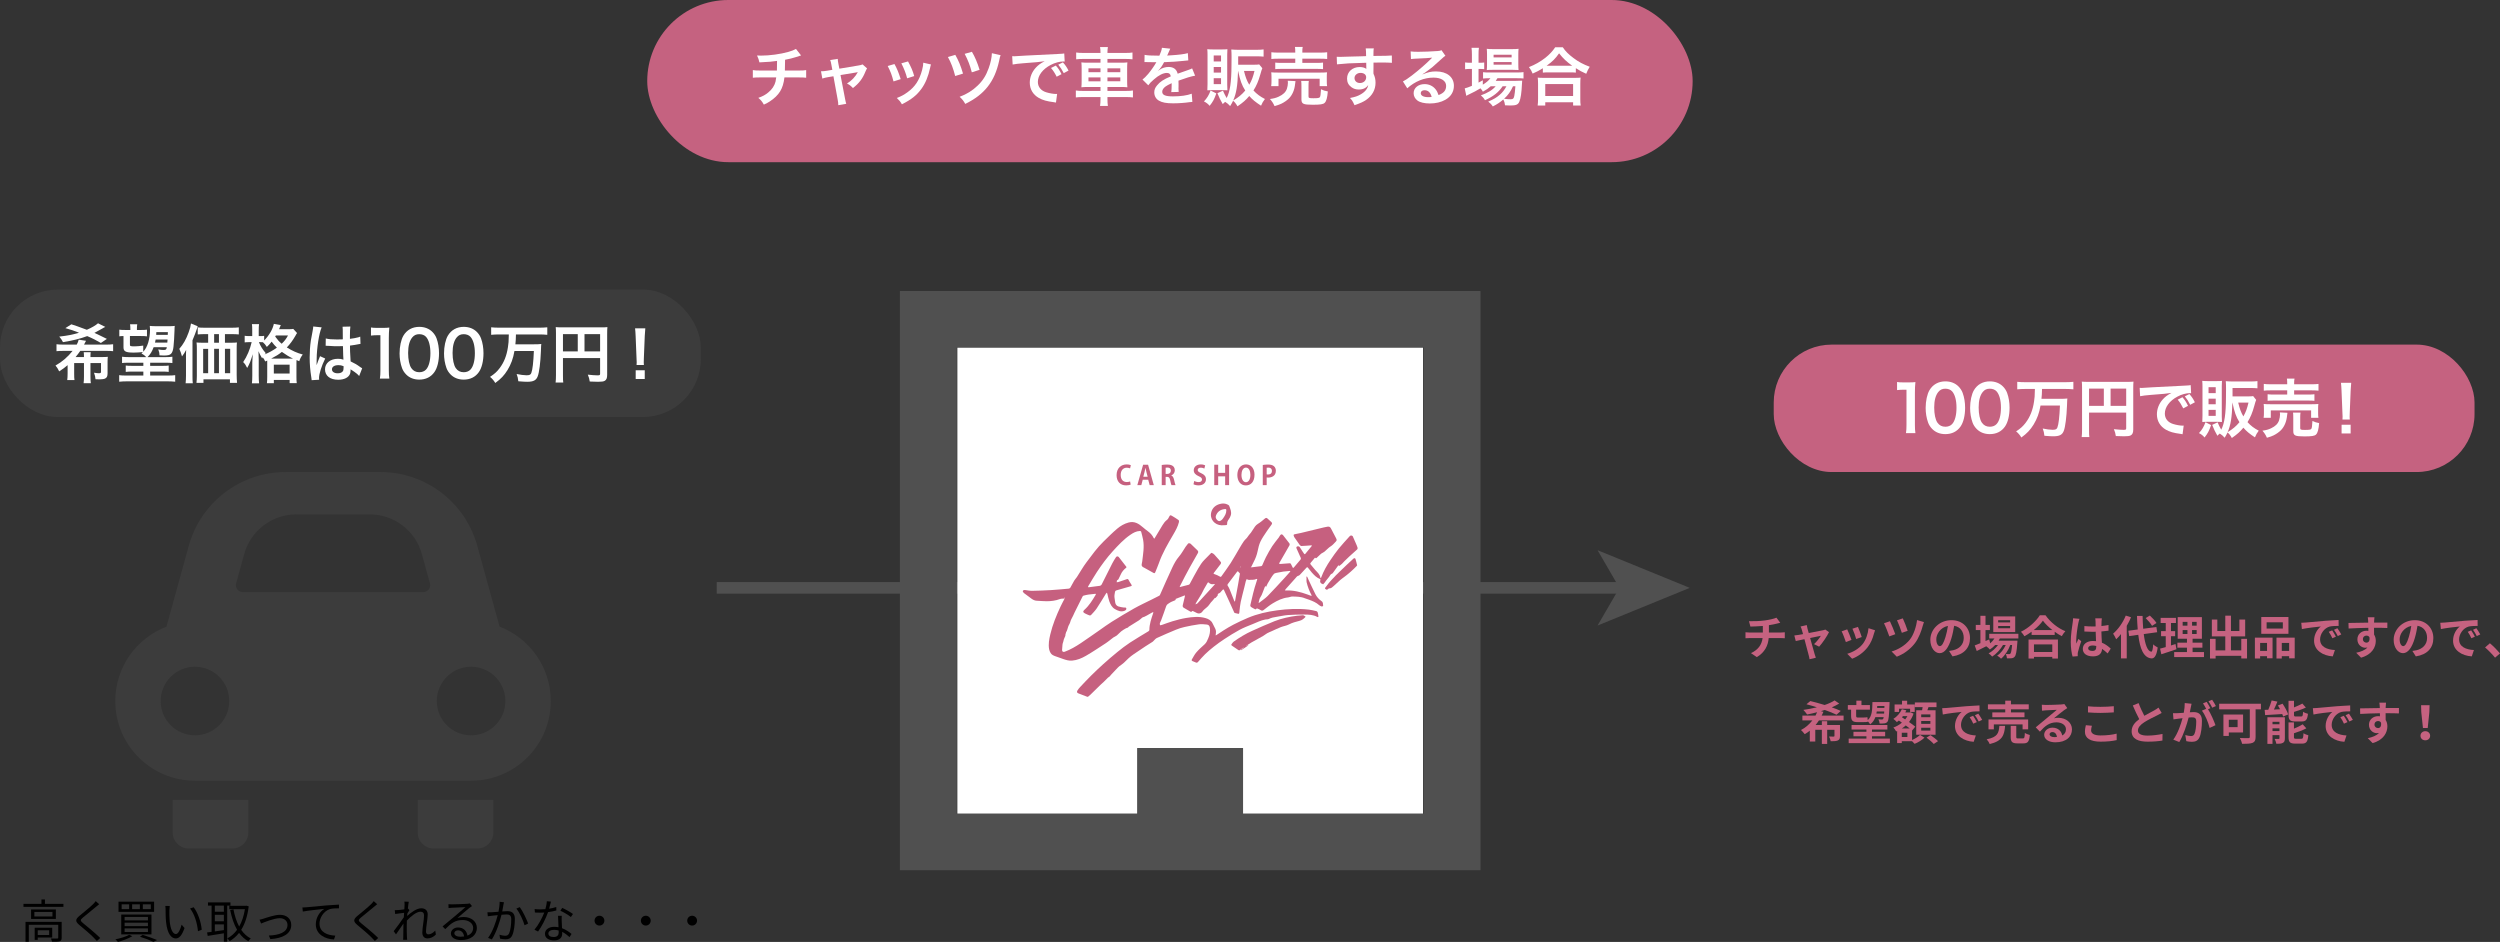 <?xml version="1.0" encoding="UTF-8"?><svg id="_レイヤー_2" xmlns="http://www.w3.org/2000/svg" viewBox="0 0 863.293 325.265"><rect x="0" y="0" width="863.293" height="325.265" fill="#333333" stroke="none"/><g id="_レイヤー_1-2"><rect x="612.499" y="119" width="242" height="44" rx="20" ry="20" fill="#c56280"/><rect y="100" width="242" height="44" rx="20" ry="20" fill="#3c3c3c"/><path d="m28.995,123.299c0-.836-.021-1.232-.086-1.674h2.414c-.064.396-.086.793-.086,1.674h3.968c.905,0,1.466-.023,2.026-.088-.064.527-.086,1.033-.086,1.738v3.938c0,1.012-.216,1.518-.841,1.826-.324.176-1.1.287-1.854.287-.475,0-1.014-.023-1.467-.045-.086-.836-.193-1.32-.517-2.244.625.109,1.358.176,1.682.176.561,0,.732-.109.732-.506v-3.014h-3.644v4.598c0,1.166.043,1.783.13,2.355h-2.501c.086-.639.129-1.299.129-2.355v-4.598h-3.385v3.586c0,1.166.021,1.717.107,2.289h-2.501c.086-.639.13-1.299.13-2.289v-2.861c-.992.859-1.747,1.408-2.911,2.156-.518-1.033-.689-1.32-1.272-2.023,2.286-1.275,4.184-2.904,5.908-5.061h-2.803c-1.337,0-1.962.021-2.76.109v-2.398c.668.088,1.401.133,2.76.133h4.226c.345-.639.582-1.188.668-1.717l2.545.396c-.13.221-.216.396-.432.814-.129.264-.129.285-.259.506h7.331c1.314,0,2.048-.045,2.717-.133v2.398c-.69-.088-1.315-.109-2.717-.109h-8.625c-.539.791-.927,1.275-1.616,2.135h2.889Zm5.843-4.863c-1.315-.793-3.083-1.695-4.722-2.377-2.458.924-4.916,1.52-8.365,2.09-.389-.791-.776-1.318-1.294-1.914,3.062-.352,4.55-.66,6.835-1.342-1.769-.703-2.824-1.057-4.722-1.584l2.069-1.32c1.467.463,2.242.727,5.348,1.893,1.768-.77,3.04-1.518,3.859-2.244l2.522,1.254c-.475.221-.496.221-.949.506-.732.439-2.005,1.145-2.824,1.562,1.401.639,2.026.924,4.312,2.068l-2.07,1.408Z" fill="#fff"/><path d="m49.455,121.473c1.487-1.562,2.351-4.402,2.351-7.68,0-.33-.044-.902-.087-1.254.475.066,1.38.109,2.394.109h3.859c1.121,0,1.789-.021,2.372-.109-.065.549-.065.637-.087,1.627-.043,1.717-.216,4.512-.345,5.545-.13,1.211-.41,2.004-.841,2.443-.41.439-1.121.615-2.437.615-.302,0-.496,0-1.574-.066,0-.748-.107-1.275-.409-2.045.798.154,1.294.197,1.811.197.842,0,1.014-.131,1.144-.969h-4.55c-.561,1.498-1.1,2.398-2.113,3.434h6.167c1.164,0,1.789-.045,2.415-.133v2.18c-.669-.088-1.272-.111-2.415-.111h-5.261v1.078h4.226c1.337,0,1.358,0,2.178-.109v2.201c-.625-.09-1.229-.111-2.178-.111h-4.226v1.365h6.209c1.078,0,1.854-.045,2.437-.133v2.266c-.755-.088-1.768-.131-2.674-.131h-14.014c-.928,0-1.79.043-2.652.131v-2.266c.668.109,1.272.133,2.415.133h5.929v-1.365h-3.881c-.948,0-1.552.021-2.199.111v-2.201c.647.088,1.035.109,2.199.109h3.881v-1.078h-4.938c-1.401,0-1.875.023-2.414.111v-2.18c.668.088,1.293.133,2.414.133h5.951c-.432-.484-.971-.902-1.66-1.275.237-.221.345-.309.496-.463-1.229.109-2.308.176-3.191.176-2.738,0-3.515-.396-3.515-1.805v-3.916c-.625,0-1.034.045-1.444.109v-2.311c.604.088,1.078.111,2.049.111h1.768v-.375c0-.637-.043-1.145-.107-1.605h2.479c-.087.527-.108.902-.108,1.584v.396h1.423c.949,0,1.445-.023,2.049-.111v2.311c-.604-.088-1.143-.109-2.049-.109h-3.838v2.971c0,.527.173.594,1.639.594.819,0,2.006-.109,2.954-.264v2.135Zm4.291-4.225c-.087.461-.108.637-.216,1.055h4.247q.043-.461.087-1.055h-4.118Zm4.226-2.553h-3.989c-.021.461-.043.615-.043.945h3.989l.043-.945Z" fill="#fff"/><path d="m64.223,123.211c0-.902,0-1.299.065-2.398-.389.77-.885,1.539-1.445,2.266-.28-1.078-.495-1.672-.927-2.619,1.358-1.518,2.372-3.322,3.234-5.721.475-1.297.668-2.068.798-3.035l2.328.967c-.172.506-.237.705-.409,1.211q-.453,1.387-1.401,3.631v12.277c0,1.211.021,1.893.107,2.553h-2.479c.086-.881.129-1.541.129-2.574v-6.557Zm15.653-4.863c.819,0,1.423-.021,1.94-.088-.064.594-.086,1.166-.086,2.068v9.131c0,1.1.043,1.848.129,2.75h-2.458v-1.209h-9.142v1.209h-2.414c.086-.748.129-1.605.129-2.42v-9.418c0-.791-.021-1.473-.107-2.111.604.066,1.1.088,1.983.088h2.026v-2.971h-1.057c-1.056,0-1.854.045-2.544.109v-2.441c.625.088,1.38.131,2.544.131h9.013c1.207,0,1.983-.043,2.631-.131v2.441c-.626-.064-1.488-.109-2.545-.109h-2.242v2.971h2.199Zm-9.724,2.111v8.406h1.725v-8.406h-1.725Zm5.455-5.082h-1.66v2.971h1.66v-2.971Zm-1.66,13.488h1.66v-8.406h-1.66v8.406Zm3.729,0h1.812v-8.406h-1.812v8.406Z" fill="#fff"/><path d="m91.582,124.816c-.323-.682-.474-.945-.862-1.43-.064.154-.107.197-.193.373-.733-1.254-.755-1.297-1.272-2.486.064,1.035.086,1.805.086,2.883v5.5c0,1.166.044,2.025.13,2.707h-2.479c.086-.703.129-1.605.129-2.707v-4.488q.087-1.893.151-2.859c-.755,2.486-1.1,3.344-1.919,4.752-.496-1.012-.755-1.408-1.38-2.023,1.315-1.938,2.394-4.467,2.933-6.889h-.819c-.69,0-1.122.023-1.596.09v-2.289c.345.066.862.109,1.617.109h.991v-1.848c0-1.145-.021-1.738-.107-2.289h2.458c-.087.639-.108,1.232-.108,2.289v1.848h.626c.539,0,.905-.021,1.25-.088v1.607c1.703-1.717,2.976-3.895,3.342-5.744l2.394.418c-.107.221-.151.354-.366.881-.044.154-.108.285-.216.551h3.019c.97,0,1.466-.023,1.876-.111l1.314,1.432c-.215.307-.28.395-.582.967-.927,1.607-1.832,2.838-2.954,4.006,1.963,1.209,3.536,1.914,5.498,2.441-.582.77-.927,1.408-1.207,2.311l-.948-.396c-.021.264-.021.418-.021.924v4.842c0,1.033.021,1.672.107,2.199h-2.458v-1.1h-5.455v1.123h-2.393c.086-.572.107-1.145.107-2.18v-5.633l-.69.309Zm-2.177-6.668c.582,1.432,1.25,2.51,2.371,3.807-.194.199-.259.266-.409.441,1.552-.639,2.846-1.342,4.247-2.355-.733-.703-1.057-1.078-1.811-2.068-.647.814-.992,1.211-1.66,1.826-.389-.637-.842-1.188-1.358-1.627-.41-.023-.518-.023-.798-.023h-.582Zm11.319,5.678h.452c-1.293-.615-2.522-1.363-3.838-2.311-1.229.969-1.875,1.365-3.687,2.311h7.072Zm-6.167,5.17h5.455v-3.08h-5.455v3.08Zm.69-13.156c-.087.152-.108.197-.216.373.905,1.254,1.358,1.738,2.242,2.486,1.035-1.012,1.531-1.65,2.178-2.859h-4.204Z" fill="#fff"/><path d="m107.622,131.285c-.021-.221-.021-.352-.107-.857-.409-2.574-.582-4.688-.582-6.998,0-1.98.129-3.916.409-5.83q.108-.66.583-3.146c.15-.77.236-1.408.236-1.629v-.088l2.911.309c-.884,1.914-1.703,7.217-1.725,11.045q-.021.793-.021,1.145v.352c0,.176,0,.221-.021.463h.021q.107-.242.259-.639c.043-.154.15-.396.259-.748q.193-.461.409-.99c.043-.066.064-.131.259-.682l1.789.814c-1.271,2.553-2.134,5.281-2.134,6.732,0,.154,0,.176.043.594l-2.588.154Zm4.873-14.412c1.014.264,2.135.352,3.902.352.755,0,1.229,0,1.983-.043,0-1.299-.021-2.398-.021-3.301,0-.484-.021-.814-.064-1.057l2.695-.066c-.107.617-.151,1.674-.151,3.234v1.014c1.121-.133,2.07-.309,2.911-.529q.129-.043.475-.176l.172-.043.087,2.486c-.216.021-.237.021-.626.109-.732.154-1.854.352-2.997.484v.484c0,1.232,0,1.275.216,4.973,1.553.748,2.092,1.055,3.385,2.002.28.197.389.264.604.373l-1.035,2.664c-.366-.441-1.014-1.014-1.617-1.408-.733-.484-1.229-.814-1.358-.902v.307c0,.484-.064.926-.172,1.232-.496,1.299-2.006,2.068-4.097,2.068-2.825,0-4.55-1.363-4.55-3.607,0-2.135,1.833-3.631,4.441-3.631.798,0,1.337.088,1.919.309-.064-.551-.086-1.629-.172-4.688-.863.021-1.38.043-1.94.043-.798,0-1.66-.021-2.674-.109-.302,0-.539-.021-.646-.021-.194-.021-.324-.021-.367-.021-.107-.023-.172-.023-.216-.023-.021,0-.064,0-.129.023l.043-2.531Zm4.377,9.219c-1.38,0-2.242.551-2.242,1.453,0,.814.776,1.363,1.983,1.363.798,0,1.423-.242,1.746-.682.194-.264.28-.594.28-1.188v-.594c-.711-.266-1.121-.354-1.768-.354Z" fill="#fff"/><path d="m131.187,130.734c.13-.857.173-1.715.173-2.859v-12.123h-1.035c-.798,0-1.423.043-2.221.131v-2.795c.668.111,1.143.133,2.156.133h1.983c1.1,0,1.423-.021,2.199-.109-.129,1.297-.173,2.311-.173,3.629v11.135c0,1.166.044,1.959.173,2.859h-3.256Z" fill="#fff"/><path d="m140.242,129.305c-.646-.66-1.143-1.43-1.423-2.223-.561-1.562-.841-3.277-.841-5.061,0-2.332.518-4.752,1.315-6.094,1.164-1.98,3.104-3.059,5.498-3.059,1.832,0,3.406.615,4.549,1.781.647.66,1.143,1.432,1.423,2.223.561,1.541.841,3.301.841,5.105,0,2.705-.582,5.082-1.595,6.512-1.208,1.717-2.997,2.598-5.239,2.598-1.833,0-3.386-.617-4.528-1.783Zm6.878-1.693c.971-1.035,1.51-3.08,1.51-5.656,0-2.551-.539-4.555-1.51-5.633-.518-.594-1.38-.924-2.35-.924-1.035,0-1.79.354-2.415,1.123-.948,1.145-1.423,2.947-1.423,5.346,0,2.311.409,4.225,1.1,5.238.668.967,1.574,1.43,2.76,1.43.948,0,1.789-.33,2.328-.924Z" fill="#fff"/><path d="m155.593,129.305c-.646-.66-1.143-1.43-1.423-2.223-.561-1.562-.841-3.277-.841-5.061,0-2.332.518-4.752,1.315-6.094,1.164-1.98,3.104-3.059,5.498-3.059,1.832,0,3.406.615,4.549,1.781.647.66,1.143,1.432,1.423,2.223.561,1.541.842,3.301.842,5.105,0,2.705-.583,5.082-1.596,6.512-1.208,1.717-2.997,2.598-5.239,2.598-1.833,0-3.386-.617-4.528-1.783Zm6.878-1.693c.971-1.035,1.51-3.08,1.51-5.656,0-2.551-.539-4.555-1.51-5.633-.518-.594-1.38-.924-2.35-.924-1.035,0-1.79.354-2.415,1.123-.948,1.145-1.423,2.947-1.423,5.346,0,2.311.409,4.225,1.1,5.238.668.967,1.574,1.43,2.76,1.43.948,0,1.789-.33,2.328-.924Z" fill="#fff"/><path d="m172.388,115.486c-.991,0-1.897.045-2.781.133v-2.596c.798.088,1.703.131,2.76.131h13.863c1.035,0,1.919-.043,2.76-.131v2.596c-.841-.088-1.768-.133-2.738-.133h-8.085c-.043,1.717-.064,2.201-.194,3.412h6.188c1.271,0,2.113-.023,2.76-.111-.064.506-.064.529-.13,2.486-.15,3.873-.582,7.371-1.121,8.713-.539,1.365-1.487,1.85-3.622,1.85-.711,0-1.164-.023-3.062-.176-.107-.99-.237-1.629-.582-2.51,1.251.264,2.544.441,3.385.441,1.057,0,1.445-.178,1.682-.793.432-1.078.733-3.762.885-7.592h-6.706c-.452,2.619-1.164,4.555-2.393,6.58-1.144,1.848-2.286,3.059-4.227,4.467-.495-.836-1.034-1.475-1.811-2.113,1.573-1.033,2.371-1.76,3.32-3.014,1.509-2.002,2.437-4.334,2.867-7.262.216-1.451.237-1.672.302-4.379h-3.32Z" fill="#fff"/><path d="m194.4,129.547c0,1.387.021,2.047.107,2.553h-2.651c.086-.705.129-1.496.129-2.641v-14.391c0-.924-.021-1.473-.086-2.111.689.066,1.25.088,2.393.088h13.109c1.186,0,1.833-.021,2.35-.088-.064.639-.086,1.209-.086,2.398v14.104c0,1.123-.259,1.738-.884,2.068-.41.221-1.1.309-2.264.309-.841,0-2.027-.045-2.868-.088-.129-.859-.28-1.475-.668-2.377,1.423.154,2.501.242,3.277.242.841,0,.97-.066.97-.594v-5.369h-12.828v5.896Zm5.109-14.17h-5.109v5.963h5.109v-5.963Zm7.719,5.963v-5.963h-5.39v5.963h5.39Z" fill="#fff"/><path d="m219.819,126.049c.021-.463.043-.682.043-.947q0-.24-.065-1.561l-.302-7.482c-.043-.967-.107-2.068-.193-2.684h3.535c-.064.594-.15,1.738-.193,2.684l-.302,7.482q-.043,1.275-.043,1.584c0,.264,0,.484.043.924h-2.522Zm-.303,4.818v-3.014h3.127v3.014h-3.127Z" fill="#fff"/><path d="m658.169,149.559c.13-.857.173-1.715.173-2.859v-12.123h-1.035c-.798,0-1.423.043-2.221.131v-2.795c.668.111,1.143.133,2.156.133h1.983c1.1,0,1.423-.021,2.199-.109-.129,1.297-.173,2.311-.173,3.629v11.135c0,1.166.044,1.959.173,2.859h-3.256Z" fill="#fff"/><path d="m667.224,148.129c-.646-.66-1.143-1.43-1.423-2.223-.561-1.562-.841-3.277-.841-5.061,0-2.332.518-4.752,1.315-6.094,1.164-1.98,3.104-3.059,5.498-3.059,1.832,0,3.406.615,4.549,1.781.647.66,1.143,1.432,1.423,2.223.561,1.541.841,3.301.841,5.105,0,2.705-.582,5.082-1.595,6.512-1.208,1.717-2.997,2.598-5.239,2.598-1.833,0-3.386-.617-4.528-1.783Zm6.878-1.693c.971-1.035,1.51-3.08,1.51-5.656,0-2.551-.539-4.555-1.51-5.633-.518-.594-1.38-.924-2.35-.924-1.035,0-1.79.354-2.415,1.123-.948,1.145-1.423,2.947-1.423,5.346,0,2.311.409,4.225,1.1,5.238.668.967,1.574,1.43,2.76,1.43.948,0,1.789-.33,2.328-.924Z" fill="#fff"/><path d="m682.575,148.129c-.646-.66-1.143-1.43-1.423-2.223-.561-1.562-.841-3.277-.841-5.061,0-2.332.518-4.752,1.315-6.094,1.164-1.98,3.104-3.059,5.498-3.059,1.832,0,3.406.615,4.549,1.781.647.66,1.143,1.432,1.423,2.223.561,1.541.842,3.301.842,5.105,0,2.705-.583,5.082-1.596,6.512-1.208,1.717-2.997,2.598-5.239,2.598-1.833,0-3.386-.617-4.528-1.783Zm6.878-1.693c.971-1.035,1.51-3.08,1.51-5.656,0-2.551-.539-4.555-1.51-5.633-.518-.594-1.38-.924-2.35-.924-1.035,0-1.79.354-2.415,1.123-.948,1.145-1.423,2.947-1.423,5.346,0,2.311.409,4.225,1.1,5.238.668.967,1.574,1.43,2.76,1.43.948,0,1.789-.33,2.328-.924Z" fill="#fff"/><path d="m699.37,134.311c-.991,0-1.897.045-2.781.133v-2.596c.798.088,1.703.131,2.76.131h13.863c1.035,0,1.919-.043,2.76-.131v2.596c-.841-.088-1.768-.133-2.738-.133h-8.085c-.043,1.717-.064,2.201-.194,3.412h6.188c1.271,0,2.113-.023,2.76-.111-.064.506-.064.529-.13,2.486-.15,3.873-.582,7.371-1.121,8.713-.539,1.365-1.487,1.85-3.622,1.85-.711,0-1.164-.023-3.062-.176-.107-.99-.237-1.629-.582-2.51,1.251.264,2.544.441,3.385.441,1.057,0,1.445-.178,1.682-.793.432-1.078.733-3.762.885-7.592h-6.706c-.452,2.619-1.164,4.555-2.393,6.58-1.144,1.848-2.286,3.059-4.227,4.467-.495-.836-1.034-1.475-1.811-2.113,1.573-1.033,2.371-1.76,3.32-3.014,1.509-2.002,2.437-4.334,2.867-7.262.216-1.451.237-1.672.302-4.379h-3.32Z" fill="#fff"/><path d="m721.382,148.371c0,1.387.021,2.047.107,2.553h-2.651c.086-.705.129-1.496.129-2.641v-14.391c0-.924-.021-1.473-.086-2.111.689.066,1.25.088,2.393.088h13.109c1.186,0,1.833-.021,2.35-.088-.064.639-.086,1.209-.086,2.398v14.104c0,1.123-.259,1.738-.884,2.068-.41.221-1.1.309-2.264.309-.841,0-2.027-.045-2.868-.088-.129-.859-.28-1.475-.668-2.377,1.423.154,2.501.242,3.277.242.841,0,.97-.066.97-.594v-5.369h-12.828v5.896Zm5.109-14.17h-5.109v5.963h5.109v-5.963Zm7.719,5.963v-5.963h-5.39v5.963h5.39Z" fill="#fff"/><path d="m738.868,133.937c.475.021.711.021.819.021q.388,0,3.558-.221c1.207-.064,4.786-.264,10.759-.549,1.768-.088,2.091-.111,2.479-.199l.15,2.795q-.237-.021-.452-.021c-1.294,0-2.89.439-4.27,1.188-2.738,1.453-4.355,3.652-4.355,5.875,0,1.717,1.057,3.037,2.868,3.586,1.056.33,2.436.572,3.212.572.021,0,.216,0,.432-.021l-.389,2.992c-.258-.066-.366-.066-.732-.131-2.372-.309-3.73-.705-5.045-1.453-1.984-1.145-3.084-3.014-3.084-5.303,0-1.871.733-3.719,2.049-5.17.819-.902,1.596-1.496,2.997-2.223-1.747.264-2.588.352-7.267.703-1.444.111-2.738.266-3.579.441l-.15-2.883Zm14.769,3.234c.862,1.012,1.251,1.605,1.919,2.971l-1.639.879c-.646-1.297-1.164-2.111-1.919-3.014l1.639-.836Zm2.674,2.617c-.604-1.209-1.121-2.023-1.854-2.926l1.574-.791c.819.924,1.294,1.627,1.897,2.838l-1.617.879Z" fill="#fff"/><path d="m763.532,146.787c-.712,2.047-1.143,2.859-2.264,4.291-.582-.705-1.1-1.102-1.919-1.52,1.121-1.254,1.617-2.111,2.242-3.762l1.94.99Zm-1.531-1.123c-.905,0-1.164,0-1.509.045.043-.77.064-1.43.064-2.201v-10.01c0-.771-.021-1.387-.086-1.98.561.064,1.121.088,1.919.088h3.083c.905,0,1.294-.023,1.812-.088-.044.549-.065.879-.065,1.803v10.518c0,.969.021,1.387.065,1.871-.518-.045-.798-.045-1.553-.045h-3.73Zm.647-9.9h2.479v-2.068h-2.479v2.068Zm0,3.828h2.479v-1.914h-2.479v1.914Zm0,4.004h2.479v-2.068h-2.479v2.068Zm16.45-5.5c-.236.572-.302.77-.668,2.113-.646,2.354-1.315,3.938-2.328,5.566,1.077,1.209,2.307,2.135,3.881,2.947-.582.748-.971,1.432-1.315,2.311-1.897-1.254-2.954-2.135-3.989-3.344-1.186,1.43-2.069,2.223-3.988,3.564-.475-.881-.948-1.496-1.487-1.914-.303.66-.475.967-.992,1.826-.518-.617-.992-1.012-1.682-1.453-.323.242-.432.375-.819.771-.819-1.432-1.121-2.068-1.812-3.764l1.876-.879c.389.945.733,1.627,1.251,2.551,1.143-2.221,1.617-5.5,1.639-11.266,0-.812,0-1.715.021-2.684v-.309c0-.924-.021-1.76-.087-2.508.755.066,1.51.109,2.437.109h6.102c.992,0,1.726-.043,2.394-.131v2.486c-.689-.066-1.401-.111-2.372-.111h-6.23v2.904h5.368c.884,0,1.358-.021,1.747-.109l1.056,1.32Zm-8.214.924c-.151,5.148-.582,7.768-1.639,10.209,1.725-1.033,2.91-2.023,4.075-3.432-1.165-1.848-1.747-3.52-2.415-6.777h-.021Zm2.005,0c.496,2.09.992,3.455,1.789,4.775.863-1.541,1.272-2.686,1.769-4.775h-3.558Z" fill="#fff"/><path d="m789.899,142.541c-.064.264-.086.418-.129.945-.194,2.09-.927,3.828-2.092,5.039-.668.682-1.616,1.342-2.544,1.805-.582.285-1.121.484-2.328.836-.475-1.057-.819-1.584-1.553-2.443,1.337-.197,2.026-.373,2.954-.812,1.509-.705,2.371-1.562,2.781-2.729.194-.596.345-1.453.345-2.068,0-.199-.021-.463-.064-.705l2.63.133Zm-8.235,1.738c.086-.506.107-.99.107-1.584v-1.562c0-.684-.021-1.123-.086-1.629.668.066,1.25.088,2.307.088h14.252c1.034,0,1.573-.021,2.328-.088-.064.463-.086.836-.086,1.562v1.605c0,.66.021,1.123.107,1.607h-2.522v-2.553h-13.928v2.553h-2.479Zm8.149-11.838c0-.793-.021-1.166-.107-1.695h2.63c-.107.441-.129.881-.129,1.695v.264h5.821c1.186,0,2.026-.045,2.587-.133v2.334c-.668-.066-1.401-.111-2.522-.111h-5.886v1.453h4.808c1.1,0,1.639-.023,2.199-.111v2.268c-.604-.066-1.121-.088-2.199-.088h-11.793c-1.014,0-1.553.021-2.178.088v-2.268c.561.088,1.1.111,2.178.111h4.592v-1.453h-5.541c-1.143,0-1.811.021-2.544.111v-2.334c.561.088,1.401.133,2.608.133h5.477v-.264Zm4.484,15.357c0,.572.194.66,1.66.66,1.51,0,1.984-.088,2.178-.373.194-.287.28-.881.389-2.729.732.373,1.38.594,2.307.748-.173,2.223-.496,3.41-1.078,3.961-.496.482-1.509.637-3.988.637-3.277,0-3.859-.285-3.859-1.893v-4.51c0-.902-.021-1.365-.087-1.826h2.588c-.087.506-.108.902-.108,1.717v3.607Z" fill="#fff"/><path d="m808.894,144.873c.021-.463.043-.682.043-.947q0-.24-.065-1.561l-.302-7.482c-.043-.967-.107-2.068-.193-2.684h3.535c-.064.594-.15,1.738-.193,2.684l-.302,7.482q-.043,1.275-.043,1.584c0,.264,0,.484.043.924h-2.522Zm-.303,4.818v-3.014h3.127v3.014h-3.127Z" fill="#fff"/><rect x="247.5" y="201" width="313.406" height="4" fill="#505050"/><polygon points="583.5 203 551.663 216.009 559.217 203 551.663 189.994 583.5 203" fill="#505050"/><polygon points="491.396 281.001 429.207 281.001 429.207 258.315 392.785 258.315 392.785 281.001 330.595 281.001 330.595 119.988 491.396 119.988 491.396 281.001" fill="#fff"/><rect x="223.5" y="0" width="361" height="56" rx="28" ry="28" fill="#c56280"/><path d="m276.623,19.141q-.264.066-1.848.594c-1.256.396-1.959.572-3.676.902q-.021,2.971-.066,3.719h4.666c1.496,0,1.869-.021,2.684-.154v2.641c-.814-.088-1.232-.109-2.641-.109h-4.861c-.242,2.047-.705,3.52-1.475,4.797-.771,1.275-2.047,2.508-3.588,3.498-.615.396-1.033.639-2.045,1.1-.639-1.121-.99-1.539-1.914-2.332,1.584-.572,2.42-1.033,3.41-1.848,1.32-1.057,2.156-2.311,2.529-3.74.088-.375.154-.748.242-1.475h-5.434c-1.408,0-1.826.021-2.641.109v-2.641c.814.133,1.188.154,2.684.154h5.633c.045-.924.045-1.781.045-3.322-1.783.264-2.465.33-6.096.506-.219-.99-.33-1.32-.814-2.377.684.045,1.035.045,1.365.045,2.947,0,6.711-.506,9.416-1.275,1.277-.375,1.916-.617,2.664-1.035l1.76,2.244Z" fill="#fff"/><path d="m287.094,22.375c-.176-.945-.221-1.166-.418-1.65l2.617-.395c0,.439.066.924.221,1.693l.33,1.693,6.58-1.1c.637-.088,1.012-.197,1.451-.373l1.541,1.385c-.199.287-.33.529-.551,1.057-.969,2.443-2.223,4.094-4.334,5.721-.793-.836-1.123-1.078-2.047-1.562,1.629-1.012,2.838-2.287,3.74-3.938q-.264.066-.814.154l-5.17.857,1.562,8.141q.219,1.211.418,1.783l-2.75.484c0-.572-.045-1.057-.178-1.783l-1.496-8.207-1.891.309c-.771.131-1.299.264-1.938.484l-.461-2.51c.703,0,1.254-.064,2.09-.197l1.826-.309-.33-1.738Z" fill="#fff"/><path d="m308.873,22.111c.924,1.693,1.363,2.75,2.156,5.215l-2.486.793c-.572-2.223-1.012-3.389-2.002-5.326l2.332-.682Zm12.629.154c-.131.33-.176.439-.307,1.121-.639,2.994-1.629,5.414-3.037,7.328-1.629,2.223-3.455,3.652-6.711,5.303-.572-.969-.836-1.299-1.76-2.178,1.539-.596,2.441-1.078,3.74-2.025,2.574-1.869,4.049-4.115,4.994-7.635.287-1.078.396-1.848.396-2.531l2.684.617Zm-7.943-1.057c1.168,2.178,1.586,3.146,2.135,5.061l-2.441.771c-.418-1.674-1.078-3.367-2.002-5.172l2.309-.66Z" fill="#fff"/><path d="m329.883,18.943c1.145,2.023,1.848,3.719,2.662,6.469l-2.705.836c-.617-2.465-1.475-4.73-2.51-6.557l2.553-.748Zm15.645.109c-.197.484-.242.639-.551,2.135-1.561,7.062-5.061,11.486-11.66,14.697-.596-1.055-.881-1.451-1.938-2.463,2.443-.902,4.4-2.113,6.184-3.83,1.781-1.672,2.947-3.52,3.85-6.051.684-1.893,1.057-3.695,1.102-5.17l3.014.682Zm-9.902-1.166c1.057,1.805,1.893,3.762,2.641,6.227l-2.684.859c-.639-2.443-1.299-4.137-2.465-6.381l2.508-.705Z" fill="#fff"/><path d="m349.527,19.404c.484.023.727.023.838.023q.395,0,3.629-.221c1.232-.066,4.885-.264,10.98-.551,1.805-.088,2.135-.109,2.529-.197l.154,2.795q-.242-.023-.461-.023c-1.32,0-2.949.441-4.357,1.189-2.795,1.451-4.445,3.652-4.445,5.875,0,1.715,1.078,3.035,2.928,3.586,1.078.33,2.486.572,3.277.572.023,0,.221,0,.441-.021l-.396,2.992c-.264-.066-.375-.066-.748-.133-2.42-.309-3.807-.703-5.148-1.451-2.025-1.145-3.146-3.016-3.146-5.303,0-1.871.748-3.719,2.09-5.172.836-.902,1.629-1.496,3.059-2.223-1.783.266-2.641.354-7.416.705-1.473.109-2.793.264-3.652.439l-.154-2.883Zm15.072,3.234c.881,1.014,1.277,1.607,1.959,2.971l-1.672.881c-.66-1.299-1.189-2.113-1.959-3.016l1.672-.836Zm2.729,2.619c-.615-1.211-1.145-2.023-1.893-2.926l1.607-.793c.836.924,1.32,1.629,1.936,2.838l-1.65.881Z" fill="#fff"/><path d="m380.021,18.15c0-.727-.043-1.232-.154-1.893h2.707c-.109.66-.154,1.166-.154,1.893v.133h6.096c1.232,0,1.936-.045,2.551-.154v2.354c-.725-.088-1.496-.131-2.486-.131h-6.16v1.297h4.445c1.32,0,1.826-.021,2.441-.109-.066.727-.088,1.078-.088,2.244v4.115c0,1.166.021,1.518.088,2.244-.66-.088-1.166-.109-2.465-.109h-4.422v1.363h6.271c1.232,0,1.914-.043,2.529-.154v2.398c-.703-.088-1.408-.131-2.574-.131h-6.227v.572c0,1.121.045,1.76.154,2.486h-2.707c.111-.793.154-1.365.154-2.486v-.572h-5.941c-1.143,0-1.914.043-2.574.131v-2.398c.639.111,1.344.154,2.531.154h5.984v-1.363h-4.115c-1.275,0-1.848.021-2.486.109.066-.727.09-1.166.09-2.244v-4.094c0-1.078-.023-1.539-.09-2.266.617.088,1.123.109,2.422.109h4.18v-1.297h-5.918c-.969,0-1.762.043-2.486.131v-2.354c.66.109,1.451.154,2.551.154h5.854v-.133Zm-4.158,5.457v1.32h4.158v-1.32h-4.158Zm0,3.125v1.342h4.158v-1.342h-4.158Zm11.002-1.805v-1.32h-4.445v1.32h4.445Zm0,3.146v-1.342h-4.445v1.342h4.445Z" fill="#fff"/><path d="m395.244,18.943c.902.197,2.311.285,5.105.285.594-1.32.791-1.98.879-2.729l2.883.309q-.133.221-.881,1.98c-.109.242-.152.309-.197.396q.176-.023,1.387-.088c2.553-.154,4.555-.396,5.764-.748l.154,2.508q-.615.043-1.738.176c-1.605.197-4.4.375-6.623.439-.637,1.254-1.254,2.135-2.023,2.928l.021.043q.154-.109.439-.33c.814-.615,1.98-.99,3.104-.99,1.717,0,2.795.814,3.146,2.332,1.693-.615,2.816-1.012,3.367-1.188,1.188-.418,1.275-.439,1.627-.66l1.035,2.531c-.617.088-1.277.264-2.443.594-.309.088-1.408.461-3.301,1.121v.242q.023.572.023.881v.881c-.023.373-.023.57-.023.725,0,.484.023.793.066,1.166l-2.553.066c.088-.396.133-1.518.133-2.553v-.527c-1.078.506-1.65.814-2.113,1.145-.77.572-1.143,1.166-1.143,1.805,0,1.143,1.055,1.605,3.717,1.605,2.641,0,4.908-.33,6.471-.924l.219,2.838c-.373,0-.484.021-1.012.088-1.584.242-3.697.396-5.633.396-2.332,0-3.785-.264-4.906-.924-1.012-.572-1.607-1.629-1.607-2.84,0-.9.266-1.605.969-2.441.99-1.232,2.244-2.068,4.73-3.102-.109-.814-.549-1.189-1.342-1.189-1.275,0-2.816.771-4.51,2.268-.926.77-1.432,1.32-1.916,2.002l-2.002-1.98c.572-.439,1.211-1.057,1.98-1.959.859-1.012,2.201-2.926,2.641-3.762q.088-.176.176-.287c-.088,0-.373.023-.373.023-.354,0-2.289-.045-2.773-.045q-.418-.021-.615-.021c-.066,0-.199,0-.354.021l.045-2.508Z" fill="#fff"/><path d="m420.018,32.254c-.727,2.047-1.166,2.861-2.311,4.291-.594-.703-1.123-1.1-1.959-1.518,1.145-1.254,1.65-2.113,2.289-3.762l1.98.988Zm-1.562-1.121c-.924,0-1.189,0-1.541.043.045-.77.066-1.43.066-2.199v-10.012c0-.77-.021-1.387-.088-1.98.572.066,1.145.088,1.959.088h3.146c.924,0,1.32-.021,1.848-.088-.045.551-.066.881-.066,1.805v10.518c0,.969.021,1.387.066,1.869-.527-.043-.814-.043-1.584-.043h-3.807Zm.66-9.902h2.529v-2.068h-2.529v2.068Zm0,3.83h2.529v-1.914h-2.529v1.914Zm0,4.004h2.529v-2.068h-2.529v2.068Zm16.787-5.5c-.24.57-.307.77-.682,2.111-.66,2.354-1.342,3.939-2.375,5.566,1.1,1.211,2.354,2.135,3.959,2.949-.594.748-.99,1.43-1.342,2.311-1.936-1.254-3.014-2.135-4.07-3.346-1.211,1.432-2.113,2.223-4.07,3.564-.484-.879-.969-1.496-1.518-1.914-.309.66-.484.969-1.014,1.826-.527-.615-1.012-1.012-1.715-1.451-.33.242-.441.373-.838.77-.836-1.43-1.143-2.068-1.848-3.762l1.914-.881c.396.945.748,1.629,1.277,2.553,1.166-2.223,1.65-5.502,1.672-11.266,0-.814,0-1.717.021-2.686v-.307c0-.924-.021-1.762-.088-2.51.77.066,1.541.111,2.486.111h6.227c1.012,0,1.762-.045,2.443-.133v2.486c-.705-.066-1.432-.109-2.42-.109h-6.359v2.904h5.479c.902,0,1.387-.021,1.781-.109l1.078,1.32Zm-8.383.924c-.154,5.148-.594,7.766-1.672,10.209,1.76-1.035,2.971-2.023,4.158-3.432-1.188-1.85-1.781-3.521-2.463-6.777h-.023Zm2.047,0c.506,2.09,1.012,3.453,1.826,4.773.881-1.539,1.299-2.684,1.805-4.773h-3.631Z" fill="#fff"/><path d="m447.363,28.008c-.066.264-.088.418-.133.947-.197,2.09-.945,3.828-2.133,5.037-.684.684-1.65,1.344-2.598,1.805-.594.287-1.145.484-2.375.836-.484-1.055-.838-1.584-1.586-2.441,1.365-.199,2.068-.375,3.016-.814,1.539-.703,2.42-1.562,2.838-2.729.197-.594.352-1.451.352-2.068,0-.197-.021-.461-.066-.703l2.686.131Zm-8.406,1.738c.088-.506.111-.99.111-1.584v-1.562c0-.682-.023-1.121-.088-1.627.682.064,1.275.088,2.354.088h14.545c1.055,0,1.605-.023,2.375-.088-.064.461-.088.836-.088,1.561v1.607c0,.66.023,1.121.111,1.605h-2.574v-2.553h-14.215v2.553h-2.531Zm8.318-11.838c0-.791-.021-1.166-.109-1.693h2.684c-.109.439-.133.879-.133,1.693v.264h5.941c1.211,0,2.068-.043,2.641-.131v2.332c-.682-.066-1.43-.109-2.574-.109h-6.008v1.451h4.908c1.121,0,1.672-.021,2.244-.109v2.266c-.617-.066-1.145-.088-2.244-.088h-12.037c-1.033,0-1.584.021-2.223.088v-2.266c.572.088,1.123.109,2.223.109h4.688v-1.451h-5.654c-1.168,0-1.85.021-2.598.109v-2.332c.572.088,1.43.131,2.662.131h5.59v-.264Zm4.576,15.359c0,.572.197.66,1.695.66,1.539,0,2.023-.088,2.221-.375.199-.285.287-.879.396-2.729.748.375,1.408.594,2.355.748-.178,2.223-.508,3.41-1.102,3.961-.506.484-1.539.639-4.07.639-3.344,0-3.938-.287-3.938-1.893v-4.512c0-.9-.023-1.363-.088-1.826h2.639c-.088.508-.109.902-.109,1.717v3.609Z" fill="#fff"/><path d="m474.27,24.949c0,.088.023.264.023.529.482,1.012.703,1.914.703,3.102,0,2.398-1.145,4.467-3.277,5.941-.926.639-1.938,1.1-3.984,1.805-.615-1.365-.836-1.695-1.561-2.486,1.803-.354,2.705-.66,3.74-1.277,1.496-.857,2.375-1.98,2.553-3.213-.639,1.014-1.783,1.562-3.236,1.562-1.012,0-1.803-.242-2.551-.791-1.035-.748-1.52-1.717-1.52-2.971,0-2.332,1.826-4.004,4.379-4.004.947,0,1.783.24,2.289.658q-.021-.109-.021-.264c-.023-.043-.023-1.275-.023-1.869-3.146.088-5.215.154-6.182.219q-3.322.242-3.918.33l-.088-2.617c.484.043.684.043,1.078.043.551,0,.902,0,3.74-.109,1.432-.045,1.65-.045,3.455-.088q.727-.021,1.871-.066-.021-2.09-.133-2.662l2.773-.021c-.088.682-.088.725-.111,2.617,3.83-.021,5.545-.066,6.359-.154l.021,2.531c-.812-.066-1.869-.109-3.695-.109-.529,0-.924,0-2.662.043v1.43l-.023,1.893Zm-4.488.221c-1.121,0-2.047.793-2.047,1.76,0,1.012.771,1.738,1.871,1.738,1.254,0,2.156-.836,2.156-1.98,0-.924-.77-1.518-1.98-1.518Z" fill="#fff"/><path d="m491.254,25.676c2.002-.793,2.971-1.012,4.621-1.012,3.762,0,6.182,1.936,6.182,4.951,0,2.09-1.033,3.762-2.992,4.861-1.43.814-3.301,1.254-5.324,1.254-1.848,0-3.389-.352-4.27-1.012-.836-.615-1.32-1.539-1.32-2.529,0-1.826,1.586-3.146,3.785-3.146,1.541,0,2.883.637,3.807,1.803.439.551.682,1.035,1.012,1.98,1.826-.682,2.619-1.627,2.619-3.189,0-1.717-1.693-2.838-4.357-2.838-3.211,0-6.424,1.297-9.064,3.695l-1.496-2.375c.77-.375,1.65-.969,3.102-2.068,2.047-1.562,4.908-4.027,6.58-5.721.043-.045.264-.266.396-.396l-.023-.023c-.836.111-2.244.199-6.227.375-.484.021-.639.045-1.057.109l-.109-2.641c.748.088,1.387.133,2.596.133,1.871,0,4.555-.109,6.689-.264.77-.066,1.012-.109,1.365-.287l1.363,1.938c-.373.197-.527.33-1.145.902-1.1,1.012-2.705,2.441-3.453,3.08-.396.33-1.98,1.518-2.422,1.805q-.549.373-.902.572l.045.043Zm.66,5.479c-.793,0-1.299.396-1.299,1.012,0,.881.99,1.387,2.619,1.387.418,0,.527,0,1.145-.088-.396-1.518-1.232-2.311-2.465-2.311Z" fill="#fff"/><path d="m514.771,29.791c-.924.814-1.408,1.145-2.707,1.869-.264-.484-.373-.637-.836-1.166-1.254.771-2.332,1.342-4.379,2.311-.021.021-.131.088-.285.176-.045.023-.133.045-.221.111l-.549-2.576c.594-.131,1.385-.418,2.486-.879v-5.832h-.639c-.639,0-1.145.023-1.717.111v-2.355c.506.088,1.012.111,1.738.111h.617v-2.729c0-1.123-.045-1.783-.133-2.443h2.553c-.111.705-.133,1.299-.133,2.465v2.707h.396c.727,0,1.166-.023,1.562-.088v2.311c-.529-.066-.947-.09-1.541-.09h-.418v4.732c.594-.309.771-.418,1.475-.814v1.518c1.211-.727,1.98-1.387,2.619-2.223h-.484c-.924,0-1.52.045-2.047.111v-2.201c.506.088,1.078.109,2.068.109h9.615c1.057,0,1.738-.043,2.289-.131v2.199c-.617-.064-1.32-.088-2.268-.088h-6.732c-.197.354-.309.506-.594.902h6.996c1.078,0,1.496-.021,2.135-.066-.043.354-.066.639-.088,1.299-.109,2.771-.439,4.994-.902,5.984-.439,1.012-1.145,1.299-3.08,1.299-.594,0-.99-.021-1.848-.066-.088-.814-.264-1.387-.594-2.023-1.189,1.033-2.113,1.65-3.631,2.42-.484-.727-.836-1.1-1.584-1.672,1.936-.836,2.859-1.387,4.004-2.377.902-.77,1.605-1.672,2.289-2.926h-1.32c-1.344,2.045-3.234,3.541-6.096,4.818-.373-.682-.703-1.057-1.408-1.672,2.508-.924,3.961-1.826,5.105-3.146h-1.717Zm.66-5.678c-.857,0-1.584.021-2.025.088.066-.615.09-1.254.09-2.135v-3.211c0-.947-.023-1.32-.09-2.002.684.088,1.189.109,2.223.109h6.404c1.1,0,1.715-.021,2.354-.109-.066.615-.088,1.055-.088,2.178v3.035c0,.969.021,1.607.088,2.113-.463-.045-1.123-.066-2.002-.066h-6.953Zm.33-4.291h6.227v-.924h-6.227v.924Zm0,2.51h6.227v-.902h-6.227v.902Zm6.711,7.459c-.857,1.869-1.717,3.059-3.08,4.312.902.131,1.627.176,2.266.176.814,0,1.057-.221,1.254-1.166.154-.77.264-1.738.375-3.322h-.814Z" fill="#fff"/><path d="m532.768,23.564c-1.43.879-2.002,1.188-3.521,1.848-.373-.924-.637-1.387-1.275-2.244,2.047-.793,3.916-1.85,5.611-3.168,1.518-1.211,2.551-2.311,3.453-3.676h2.619c.945,1.408,1.936,2.398,3.697,3.719,1.715,1.299,3.365,2.178,5.609,3.014-.572.926-.791,1.344-1.209,2.422-1.562-.705-2.244-1.057-3.588-1.938v1.541c-.549-.066-1.1-.088-1.98-.088h-7.523c-.705,0-1.32.021-1.893.088v-1.518Zm-1.783,12.871c.088-.705.133-1.365.133-2.332v-5.127c0-.902-.045-1.541-.109-2.178.482.064,1.012.088,1.891.088h11.002c.881,0,1.408-.023,1.914-.088-.088.615-.109,1.23-.109,2.178v5.148c0,1.012.021,1.629.133,2.311h-2.619v-1.123h-9.615v1.123h-2.619Zm2.619-3.279h9.615v-4.137h-9.615v4.137Zm8.559-10.451h.748c-1.936-1.387-3.146-2.529-4.531-4.291-1.32,1.893-2.289,2.84-4.314,4.291h8.098Z" fill="#fff"/><path d="m310.746,100.494v200h200.5V100.494h-200.5Zm180.851,180.506h-62.345v-22.685h-36.513v22.685h-62.345V119.988h161.203v161.013Z" fill="#505050"/><path d="m614.864,218.429c.336,0,1.104-.063,1.457-.096v2.064c-.433-.032-.977-.063-1.409-.063h-4.146c-.24,2.688-1.393,4.962-4.098,6.578l-2.032-1.376c2.433-1.121,3.713-2.833,4.018-5.202h-4.402c-.496,0-1.088.031-1.505.063v-2.064c.433.048.977.096,1.473.096h4.515v-2.272c-1.537.128-3.218.176-4.29.208l-.496-1.856c1.216.031,3.697,0,5.458-.257,1.601-.224,3.233-.592,4.033-.96l1.312,1.761c-.544.128-.96.24-1.232.304-.784.208-1.729.385-2.688.528v2.545h4.033Z" fill="#c56280"/><path d="m626.415,222.431c.816-.736,1.92-2.097,2.353-2.881-.384.08-1.969.399-3.697.768.608,2.193,1.28,4.658,1.536,5.49.097.288.305.993.433,1.312l-2.177.528c-.048-.416-.16-.944-.288-1.393-.24-.864-.896-3.345-1.473-5.538-1.345.288-2.514.528-2.993.641l-.496-1.921c.512-.048.944-.096,1.473-.192.224-.032.8-.128,1.536-.271-.16-.625-.304-1.137-.416-1.489-.112-.416-.272-.8-.448-1.137l2.145-.512c.064.384.16.8.256,1.217l.433,1.553c2.033-.385,4.273-.816,4.898-.961.288-.048.592-.144.815-.256l1.281.912c-.673,1.408-2.289,3.81-3.409,5.01l-1.761-.88Z" fill="#c56280"/><path d="m639.357,220.974l-1.953.736c-.271-.864-1.072-2.993-1.456-3.697l1.921-.688c.399.816,1.168,2.753,1.488,3.649Zm8.131-3.329c-.191.513-.288.849-.384,1.169-.416,1.616-1.089,3.281-2.177,4.689-1.488,1.921-3.489,3.266-5.362,3.97l-1.681-1.713c1.761-.464,3.985-1.681,5.314-3.346,1.088-1.36,1.856-3.489,2.032-5.489l2.257.72Zm-4.594,2.337l-1.921.673c-.191-.785-.896-2.722-1.296-3.554l1.904-.624c.305.688,1.089,2.769,1.312,3.505Z" fill="#c56280"/><path d="m654.477,219.005l-2.064.753c-.32-1.041-1.376-3.666-1.841-4.53l2.049-.704c.496,1.009,1.488,3.394,1.856,4.481Zm9.893-4.193c-.16.4-.305.88-.4,1.248-.448,1.729-1.36,4.274-2.688,6.019-1.682,2.209-4.002,3.826-6.291,4.69l-1.793-1.793c2.193-.624,4.69-2.064,6.323-4.13,1.312-1.664,2.225-4.529,2.465-6.723l2.385.688Zm-5.618,3.009l-2.017.705c-.305-1.024-1.185-3.346-1.665-4.338l2.001-.656c.4.784,1.376,3.249,1.681,4.289Z" fill="#c56280"/><path d="m673.038,224.783c.608-.08,1.057-.16,1.473-.256,2.033-.48,3.602-1.937,3.602-4.241,0-2.193-1.185-3.826-3.313-4.194-.225,1.345-.496,2.817-.944,4.306-.944,3.201-2.321,5.154-4.05,5.154-1.745,0-3.233-1.937-3.233-4.609,0-3.649,3.186-6.787,7.299-6.787,3.922,0,6.403,2.737,6.403,6.194,0,3.329-2.049,5.698-6.051,6.307l-1.185-1.873Zm-1.232-4.802c.368-1.168.656-2.529.849-3.842-2.625.545-4.018,2.85-4.018,4.594,0,1.602.64,2.386,1.232,2.386.656,0,1.296-.993,1.937-3.138Z" fill="#c56280"/><path d="m690.606,220.462c-.128.256-.288.512-.448.769h6.499s-.016.432-.032.656c-.224,3.121-.48,4.401-.912,4.865-.305.368-.656.496-1.057.545-.368.048-.977.063-1.616.031-.032-.448-.192-1.088-.433-1.488.513.048.929.048,1.137.048.224,0,.352-.032.48-.176.224-.24.416-1.057.592-2.993h-.624c-.656,1.793-1.905,3.729-3.201,4.738-.32-.368-.864-.801-1.345-1.057,1.217-.769,2.289-2.193,2.977-3.682h-.944c-.864,1.536-2.353,3.137-3.745,4.018-.304-.368-.8-.849-1.248-1.12,1.184-.593,2.417-1.713,3.265-2.897h-.96c-.576.608-1.2,1.152-1.856,1.568-.24-.304-.849-.864-1.249-1.12-1.152.576-2.305,1.152-3.281,1.633l-.704-1.921c.544-.208,1.216-.48,1.969-.784v-4.514h-1.601v-1.793h1.601v-3.153h1.761v3.153h1.505v1.793h-1.505v3.777l1.28-.561.336,1.36c.576-.496,1.072-1.072,1.473-1.696h-1.809v-1.601h10.068v1.601h-6.371Zm5.282-2.209h-7.571v-5.41h7.571v5.41Zm-1.761-4.098h-4.13v.769h4.13v-.769Zm0,2.017h-4.13v.769h4.13v-.769Z" fill="#c56280"/><path d="m706.351,212.459c1.713,2.448,4.306,4.481,6.851,5.506-.464.496-.896,1.12-1.232,1.713-.816-.416-1.648-.944-2.449-1.521v1.104h-7.971v-1.121c-.784.576-1.633,1.104-2.481,1.568-.256-.464-.784-1.152-1.2-1.552,2.753-1.329,5.314-3.746,6.515-5.698h1.969Zm-5.858,8.387h10.148v6.562h-1.953v-.592h-6.322v.592h-1.873v-6.562Zm8.243-3.265c-1.328-1.041-2.513-2.193-3.281-3.25-.752,1.072-1.873,2.209-3.186,3.25h6.467Zm-6.37,4.945v2.609h6.322v-2.609h-6.322Z" fill="#c56280"/><path d="m718.077,213.691c-.128.319-.32,1.12-.385,1.408-.24,1.057-.752,4.546-.752,6.131,0,.319.016.704.064,1.024.208-.561.464-1.089.704-1.617l.977.784c-.448,1.297-.961,2.913-1.137,3.777-.048.225-.097.561-.08.736,0,.16,0,.433.016.656l-1.792.129c-.32-1.104-.625-2.914-.625-5.059,0-2.4.465-5.395.656-6.61.064-.448.145-1.057.145-1.553l2.209.192Zm9.731,11.956c-.656-.624-1.296-1.152-1.921-1.584-.096,1.504-.96,2.593-3.104,2.593-2.178,0-3.554-.929-3.554-2.593,0-1.617,1.36-2.722,3.521-2.722.368,0,.72.017,1.04.064-.048-.977-.096-2.129-.112-3.249-.384.016-.768.016-1.136.016-.929,0-1.825-.032-2.77-.096v-1.889c.912.096,1.825.144,2.77.144.368,0,.752,0,1.12-.016-.016-.784-.016-1.425-.032-1.761,0-.24-.048-.721-.096-1.041h2.272c-.048.305-.08.688-.096,1.024-.016.353-.048.944-.048,1.649.864-.097,1.696-.209,2.449-.368v1.969c-.769.111-1.601.208-2.466.271.032,1.537.112,2.802.177,3.874,1.328.544,2.32,1.36,3.057,2.049l-1.072,1.664Zm-3.938-2.576c-.416-.112-.849-.177-1.28-.177-.896,0-1.505.368-1.505.961,0,.64.641.928,1.473.928.977,0,1.312-.512,1.312-1.44v-.271Z" fill="#c56280"/><path d="m735.886,213.163c-.416.977-.912,1.969-1.488,2.945v11.252h-1.985v-8.403c-.544.673-1.088,1.28-1.665,1.793-.176-.448-.72-1.473-1.056-1.937,1.729-1.473,3.409-3.826,4.369-6.243l1.825.593Zm4.386,5.794c.448,3.554,1.297,5.923,2.577,6.083.368.031.56-.769.688-2.546.352.417,1.2.896,1.552,1.089-.399,3.089-1.264,3.825-2.16,3.777-2.705-.256-3.97-3.265-4.546-8.147l-3.153.433-.272-1.841,3.233-.433c-.112-1.44-.208-3.009-.256-4.689h1.937c.032,1.568.096,3.073.208,4.434l4.562-.592.271,1.792-4.642.641Zm2.865-2.833c-.4-.752-1.36-1.873-2.193-2.689l1.425-.88c.849.769,1.841,1.824,2.305,2.577l-1.536.992Z" fill="#c56280"/><path d="m751.565,224.191c-1.761.624-3.682,1.232-5.218,1.729l-.433-1.937c.561-.145,1.217-.32,1.953-.528v-3.762h-1.617v-1.744h1.617v-2.817h-1.761v-1.777h5.282v1.777h-1.713v2.817h1.44v1.744h-1.44v3.201c.528-.16,1.057-.32,1.568-.496l.32,1.793Zm9.508.977v1.729h-10.292v-1.729h4.418v-1.521h-3.313v-1.713h3.313v-1.377h-3.201v-7.442h8.354v7.442h-3.217v1.377h3.394v1.713h-3.394v1.521h3.938Zm-7.363-9.108h1.649v-1.328h-1.649v1.328Zm0,2.882h1.649v-1.377h-1.649v1.377Zm4.834-4.21h-1.584v1.328h1.584v-1.328Zm0,2.833h-1.584v1.377h1.584v-1.377Z" fill="#c56280"/><path d="m775.937,220.605v6.771h-1.984v-.913h-8.867v.929h-1.938v-6.787h1.938v3.986h3.345v-4.834h-4.642v-5.811h1.889v3.953h2.753v-5.298h1.953v5.298h2.913v-3.953h2.001v5.811h-4.914v4.834h3.569v-3.986h1.984Z" fill="#c56280"/><path d="m778.651,220.189h6.099v7.123h-1.905v-.721h-2.385v.801h-1.809v-7.203Zm1.809,1.825v2.753h2.385v-2.753h-2.385Zm9.78-3.153h-9.38v-5.795h9.38v5.795Zm-1.937-3.97h-5.603v2.161h5.603v-2.161Zm4.098,5.298v7.139h-1.921v-.736h-2.545v.801h-1.825v-7.203h6.291Zm-1.921,4.578v-2.753h-2.545v2.753h2.545Z" fill="#c56280"/><path d="m796.22,214.972c1.329-.112,3.954-.353,6.852-.608,1.632-.128,3.361-.224,4.481-.272l.016,2.049c-.848,0-2.209.017-3.057.208-1.921.513-3.346,2.562-3.346,4.435,0,2.608,2.433,3.553,5.122,3.681l-.736,2.193c-3.329-.208-6.467-2.001-6.467-5.442,0-2.289,1.265-4.081,2.337-4.882-1.376.145-4.705.496-6.546.896l-.208-2.177c.64-.017,1.248-.048,1.552-.08Zm10.404,4.882l-1.216.544c-.4-.88-.736-1.504-1.249-2.225l1.185-.496c.384.576.977,1.536,1.28,2.177Zm1.857-.784l-1.201.576c-.432-.864-.8-1.457-1.312-2.161l1.169-.544c.4.561,1.008,1.505,1.345,2.129Z" fill="#c56280"/><path d="m824.385,216.86c-.96-.048-2.448-.08-4.594-.08.017.801.017,1.665.017,2.353.399.593.592,1.361.592,2.193,0,2.064-1.217,4.689-5.09,5.778l-1.681-1.696c1.601-.337,2.993-.865,3.873-1.81-.224.049-.464.08-.72.08-1.232,0-2.737-.976-2.737-2.913,0-1.792,1.44-2.961,3.169-2.961.225,0,.433.016.625.048l-.017-1.057c-2.4.032-4.85.129-6.803.24l-.048-1.921c1.809,0,4.689-.08,6.818-.111,0-.192,0-.368-.016-.48-.032-.513-.08-1.12-.145-1.377h2.306c-.048.257-.097,1.104-.112,1.361,0,.128-.016.288-.016.479,1.601,0,3.761-.016,4.594,0l-.017,1.873Zm-7.219,5.058c.656,0,1.249-.496,1.04-1.872-.224-.385-.592-.561-1.04-.561-.608,0-1.217.416-1.217,1.248,0,.736.593,1.185,1.217,1.185Z" fill="#c56280"/><path d="m833.038,224.783c.608-.08,1.057-.16,1.473-.256,2.033-.48,3.602-1.937,3.602-4.241,0-2.193-1.185-3.826-3.313-4.194-.225,1.345-.496,2.817-.944,4.306-.944,3.201-2.321,5.154-4.05,5.154-1.745,0-3.233-1.937-3.233-4.609,0-3.649,3.186-6.787,7.299-6.787,3.922,0,6.403,2.737,6.403,6.194,0,3.329-2.049,5.698-6.051,6.307l-1.185-1.873Zm-1.232-4.802c.368-1.168.656-2.529.849-3.842-2.625.545-4.018,2.85-4.018,4.594,0,1.602.64,2.386,1.232,2.386.656,0,1.296-.993,1.937-3.138Z" fill="#c56280"/><path d="m844.22,214.972c1.329-.112,3.954-.353,6.852-.608,1.632-.128,3.361-.224,4.481-.272l.016,2.049c-.848,0-2.209.017-3.057.208-1.921.513-3.346,2.562-3.346,4.435,0,2.608,2.433,3.553,5.122,3.681l-.736,2.193c-3.329-.208-6.467-2.001-6.467-5.442,0-2.289,1.265-4.081,2.337-4.882-1.376.145-4.705.496-6.546.896l-.208-2.177c.64-.017,1.248-.048,1.552-.08Zm10.404,4.882l-1.216.544c-.4-.88-.736-1.504-1.249-2.225l1.185-.496c.384.576.977,1.536,1.28,2.177Zm1.857-.784l-1.201.576c-.432-.864-.8-1.457-1.312-2.161l1.169-.544c.4.561,1.008,1.505,1.345,2.129Z" fill="#c56280"/><path d="m861.581,227.104c-.977-1.2-2.321-2.577-3.441-3.537l1.664-1.441c1.137.929,2.673,2.514,3.489,3.506l-1.712,1.473Z" fill="#c56280"/><path d="m628.109,248.777c-.352.544-.736,1.057-1.152,1.568h2.161v-1.312h1.841v1.312h4.418v3.794c0,.849-.16,1.28-.753,1.553-.592.256-1.376.271-2.448.271-.08-.512-.337-1.168-.577-1.633.641.032,1.377.032,1.585.032s.288-.063.288-.24v-2.112h-2.513v4.882h-1.841v-4.882h-2.273v4.065h-1.889v-3.762c-.56.465-1.136.864-1.776,1.201-.288-.4-.864-1.073-1.265-1.425,1.568-.801,2.881-1.985,3.922-3.313h-3.441v-1.665h4.529c.209-.384.4-.784.545-1.168-1.169.32-2.337.56-3.441.784-.305-.416-.896-1.217-1.297-1.585,1.537-.224,3.153-.512,4.674-.896-1.248-.399-2.48-.768-3.602-1.056l1.329-1.104c1.473.352,3.233.832,4.945,1.36,1.345-.448,2.529-.992,3.441-1.585l1.585,1.089c-.752.464-1.633.912-2.561,1.312,1.184.416,2.257.832,3.104,1.232l-1.456,1.312c-1.009-.496-2.449-1.072-4.065-1.648-.433.144-.881.288-1.345.416l.88.24c-.176.448-.384.864-.608,1.296h7.571v1.665h-8.516Z" fill="#c56280"/><path d="m639.212,245.063h-1.121v-1.601h2.945v-1.504h1.761v1.504h2.913v1.601h-4.754v2.081c0,.448.097.624.496.624h2.098c.399,0,1.008-.031,1.296-.111.032.288.064.672.112,1.024,1.473-1.297,1.568-3.378,1.633-6.243h5.906s0,.48-.016.673c-.145,4.065-.305,5.57-.688,6.082-.305.4-.641.528-1.072.593-.385.063-1.009.063-1.665.048-.016-.416-.192-1.057-.416-1.44.512.048.944.063,1.185.063.191,0,.336-.048.448-.192.08-.096.144-.288.191-.624h-2.865c-.367,1.009-.928,1.841-1.809,2.481-.144-.288-.479-.721-.784-1.024l.017.128c-.305.112-.896.128-1.425.128h-2.161c-1.761,0-2.225-.576-2.225-2.241v-2.049Zm13.397,9.988v1.568h-14.23v-1.568h6.131v-.816h-4.481v-1.521h4.481v-.801h-5.138v-1.552h12.373v1.552h-5.314v.801h4.546v1.521h-4.546v.816h6.179Zm-2.001-8.644c.016-.224.032-.464.048-.72h-2.593c-.032.239-.064.479-.112.72h2.657Zm-2.369-2.625c-.016.24-.032.464-.048.688h2.513l.032-.688h-2.497Z" fill="#c56280"/><path d="m660.27,255.532c1.057-.433,2.177-1.169,2.753-1.761l1.537.96c-.832.816-2.241,1.665-3.409,2.129-.208-.256-.561-.608-.881-.912h-3.553v.641h-1.602v-4.146l-.336.145c-.208-.416-.624-1.057-.96-1.36,1.057-.368,2.064-.944,2.945-1.681l-1.057-.736c-.225.191-.448.384-.688.544-.256-.304-.849-.88-1.2-1.104,1.248-.784,2.353-2.001,2.929-3.346l1.553.385c-.112.256-.224.496-.368.736h1.489l.288-.08,1.072.496c-.368,1.088-.913,2.049-1.569,2.881.849.576,1.633,1.152,2.161,1.601l-1.072,1.329-.032-.032v3.313Zm-4.498-9.685h-1.536v-2.576h2.561v-1.297h1.777v1.297h2.609v2.576h-1.585v-1.104h-3.826v1.104Zm2.882,7.171h-1.937v1.473h1.937v-1.473Zm.8-1.472c-.399-.32-.88-.673-1.36-1.041-.416.385-.864.736-1.345,1.041h2.705Zm-2.337-4.258c-.111.144-.224.271-.336.416l1.104.72c.304-.352.561-.736.784-1.136h-1.553Zm6.611-2.018c.063-.352.128-.736.191-1.088h-2.688v-1.617h7.475v1.617h-2.769c-.129.384-.257.752-.385,1.088h2.833v8.436h-6.675v-8.436h2.018Zm2.865,1.425h-3.17v.977h3.17v-.977Zm0,2.289h-3.17v.977h3.17v-.977Zm0,2.321h-3.17v.992h3.17v-.992Zm.048,2.545c.848.592,2.017,1.473,2.593,2.081l-1.473.976c-.512-.607-1.633-1.553-2.497-2.192l1.377-.864Z" fill="#c56280"/><path d="m672.22,244.472c1.329-.112,3.954-.353,6.852-.608,1.632-.128,3.361-.224,4.481-.272l.016,2.049c-.848,0-2.209.017-3.057.208-1.921.513-3.346,2.562-3.346,4.435,0,2.608,2.433,3.553,5.122,3.681l-.736,2.193c-3.329-.208-6.467-2.001-6.467-5.442,0-2.289,1.265-4.081,2.337-4.882-1.376.145-4.705.496-6.546.896l-.208-2.177c.64-.017,1.248-.048,1.552-.08Zm10.404,4.882l-1.216.544c-.4-.88-.736-1.504-1.249-2.225l1.185-.496c.384.576.977,1.536,1.28,2.177Zm1.857-.784l-1.201.576c-.432-.864-.8-1.457-1.312-2.161l1.169-.544c.4.561,1.008,1.505,1.345,2.129Z" fill="#c56280"/><path d="m692.397,250.65c-.256,3.217-.96,5.25-5.33,6.29-.176-.496-.656-1.248-1.04-1.648,3.793-.736,4.193-2.177,4.386-4.642h1.984Zm.049-5.698h-5.987v-1.729h5.987v-1.264h1.969v1.264h6.146v1.729h-6.146v1.04h4.674v1.665h-11.108v-1.665h4.466v-1.04Zm5.986,6.898v-1.696h-9.925v1.696h-1.84v-3.409h13.685v3.409h-1.92Zm.096,3.138c.528,0,.624-.272.688-1.905.384.304,1.2.592,1.713.721-.209,2.305-.705,2.896-2.209,2.896h-2.065c-1.856,0-2.32-.544-2.32-2.257v-3.793h1.92v3.761c0,.513.097.577.673.577h1.601Z" fill="#c56280"/><path d="m713.872,244.52c-.384.24-.752.48-1.104.721-.849.592-2.513,2-3.506,2.801.528-.145.977-.176,1.489-.176,2.688,0,4.737,1.681,4.737,3.985,0,2.497-1.904,4.481-5.729,4.481-2.209,0-3.874-1.008-3.874-2.593,0-1.28,1.169-2.465,2.85-2.465,1.952,0,3.137,1.2,3.377,2.705.864-.464,1.297-1.2,1.297-2.161,0-1.425-1.441-2.385-3.281-2.385-2.434,0-4.019,1.297-5.715,3.217l-1.44-1.488c1.12-.912,3.025-2.529,3.97-3.297.88-.736,2.529-2.065,3.313-2.754-.816.017-2.993.112-3.826.177-.432.016-.928.063-1.296.128l-.064-2.064c.448.048.992.079,1.44.079.833,0,4.226-.079,5.122-.159.656-.049,1.024-.112,1.217-.16l1.024,1.408Zm-3.586,9.972c-.096-1.024-.688-1.696-1.552-1.696-.593,0-.977.353-.977.752,0,.593.672.993,1.601.993.336,0,.64-.017.928-.049Z" fill="#c56280"/><path d="m722.365,250.618c-.145.576-.272,1.072-.272,1.601,0,1.009.961,1.744,3.249,1.744,2.146,0,4.162-.239,5.57-.624l.017,2.226c-1.377.336-3.281.544-5.507.544-3.633,0-5.458-1.217-5.458-3.394,0-.929.192-1.696.32-2.289l2.081.192Zm-1.345-6.723c1.185.128,2.657.191,4.321.191,1.569,0,3.378-.096,4.595-.224v2.129c-1.104.08-3.073.192-4.578.192-1.665,0-3.041-.08-4.338-.177v-2.112Z" fill="#c56280"/><path d="m746.464,246.185c-.479.288-.992.56-1.568.848-.992.496-2.978,1.425-4.418,2.354-1.328.864-2.209,1.776-2.209,2.881,0,1.137,1.104,1.745,3.298,1.745,1.633,0,3.777-.257,5.186-.576l-.031,2.288c-1.345.225-3.025.385-5.091.385-3.153,0-5.538-.881-5.538-3.602,0-1.761,1.104-3.058,2.625-4.178-.736-1.36-1.504-3.041-2.225-4.722l2.001-.816c.608,1.648,1.345,3.169,1.984,4.386,1.297-.752,2.674-1.457,3.426-1.873.592-.352,1.057-.624,1.456-.96l1.104,1.841Z" fill="#c56280"/><path d="m756.782,243.015c-.097.416-.192.913-.272,1.312-.096.48-.224,1.057-.336,1.633.528-.032,1.009-.063,1.328-.063,1.681,0,2.865.752,2.865,3.024,0,1.873-.224,4.402-.896,5.778-.528,1.104-1.393,1.457-2.608,1.457-.593,0-1.361-.096-1.889-.224l-.353-2.098c.608.177,1.536.337,1.953.337.528,0,.928-.16,1.185-.688.432-.881.64-2.77.64-4.338,0-1.265-.544-1.44-1.536-1.44-.257,0-.641.032-1.089.063-.624,2.401-1.776,6.131-3.233,8.468l-2.064-.832c1.536-2.081,2.625-5.25,3.186-7.411-.561.063-1.057.128-1.361.176-.448.048-1.264.16-1.761.24l-.176-2.145c.576.048,1.104.016,1.681,0,.496-.017,1.249-.064,2.049-.129.225-1.216.353-2.368.336-3.361l2.354.24Zm5.682,1.889c.929,1.457,2.113,4.13,2.577,5.522l-2.017.944c-.416-1.761-1.536-4.562-2.673-5.97l1.473-.625c-.32-.608-.721-1.376-1.089-1.889l1.265-.528c.4.593.961,1.601,1.28,2.193l-.816.352Zm1.457-.527c-.336-.673-.849-1.617-1.297-2.209l1.265-.528c.433.608,1.024,1.616,1.297,2.177l-1.265.561Z" fill="#c56280"/><path d="m780.737,244.936h-1.841v9.54c0,1.152-.272,1.713-1.024,2.033-.801.319-1.984.352-3.617.352-.112-.56-.496-1.505-.784-2.017,1.136.064,2.528.048,2.913.048.368,0,.512-.112.512-.448v-9.508h-10.58v-1.921h14.422v1.921Zm-11.093,7.987v1.217h-1.856v-7.411h6.786v6.194h-4.93Zm0-4.386v2.562h3.041v-2.562h-3.041Z" fill="#c56280"/><path d="m788.206,242.999c.784,1.152,1.633,2.673,1.937,3.714l-1.745.704c-.063-.257-.16-.545-.288-.849-2.112.145-4.289.272-5.922.368l-.16-1.809c.384,0,.8-.017,1.248-.032.448-1.009.896-2.241,1.169-3.217l1.984.399c-.368.929-.8,1.889-1.2,2.737l2.129-.096c-.24-.448-.496-.896-.752-1.312l1.601-.608Zm.8,11.957c0,.832-.16,1.296-.688,1.568-.544.304-1.28.32-2.24.32-.097-.496-.368-1.232-.608-1.681.561.032,1.2.016,1.408,0,.192,0,.257-.048.257-.24v-1.072h-2.401v3.025h-1.761v-9.188h6.034v7.268Zm-4.273-5.698v.832h2.401v-.832h-2.401Zm2.401,3.185v-.944h-2.401v.944h2.401Zm5.458-3.312c-1.873,0-2.321-.561-2.321-2.321v-4.818h1.889v2.289c1.072-.416,2.129-.912,2.881-1.328l1.217,1.376c-1.2.576-2.705,1.089-4.098,1.505v.944c0,.576.096.641.704.641h1.745c.512,0,.624-.24.688-1.633.384.288,1.168.592,1.681.704-.208,2.049-.704,2.642-2.177,2.642h-2.209Zm2.112,5.986c.545,0,.656-.305.736-1.921.4.288,1.169.576,1.665.704-.208,2.257-.688,2.881-2.225,2.881h-2.273c-1.873,0-2.337-.544-2.337-2.305v-5.026h1.873v2.161c1.137-.464,2.24-.992,3.009-1.505l1.265,1.393c-1.232.673-2.817,1.249-4.273,1.697v1.28c0,.561.111.641.736.641h1.824Z" fill="#c56280"/><path d="m800.22,244.472c1.329-.112,3.954-.353,6.852-.608,1.632-.128,3.361-.224,4.481-.272l.016,2.049c-.848,0-2.209.017-3.057.208-1.921.513-3.346,2.562-3.346,4.435,0,2.608,2.433,3.553,5.122,3.681l-.736,2.193c-3.329-.208-6.467-2.001-6.467-5.442,0-2.289,1.265-4.081,2.337-4.882-1.376.145-4.705.496-6.546.896l-.208-2.177c.64-.017,1.248-.048,1.552-.08Zm10.404,4.882l-1.216.544c-.4-.88-.736-1.504-1.249-2.225l1.185-.496c.384.576.977,1.536,1.28,2.177Zm1.857-.784l-1.201.576c-.432-.864-.8-1.457-1.312-2.161l1.169-.544c.4.561,1.008,1.505,1.345,2.129Z" fill="#c56280"/><path d="m828.385,246.36c-.96-.048-2.448-.08-4.594-.08.017.801.017,1.665.017,2.353.399.593.592,1.361.592,2.193,0,2.064-1.217,4.689-5.09,5.778l-1.681-1.696c1.601-.337,2.993-.865,3.873-1.81-.224.049-.464.08-.72.08-1.232,0-2.737-.976-2.737-2.913,0-1.792,1.44-2.961,3.169-2.961.225,0,.433.016.625.048l-.017-1.057c-2.4.032-4.85.129-6.803.24l-.048-1.921c1.809,0,4.689-.08,6.818-.111,0-.192,0-.368-.016-.48-.032-.513-.08-1.12-.145-1.377h2.306c-.048.257-.097,1.104-.112,1.361,0,.128-.016.288-.016.479,1.601,0,3.761-.016,4.594,0l-.017,1.873Zm-7.219,5.058c.656,0,1.249-.496,1.04-1.872-.224-.385-.592-.561-1.04-.561-.608,0-1.217.416-1.217,1.248,0,.736.593,1.185,1.217,1.185Z" fill="#c56280"/><path d="m835.838,254.075c0-.912.72-1.584,1.664-1.584s1.665.672,1.665,1.584c0,.929-.721,1.569-1.665,1.569s-1.664-.641-1.664-1.569Zm.271-8.163l-.063-2.385h2.929l-.08,2.385-.56,5.475h-1.649l-.576-5.475Z" fill="#c56280"/><path d="m59.638,287.519c0,3.026,2.455,5.481,5.484,5.481h15.142c3.032,0,5.486-2.455,5.486-5.481v-11.279h-26.112v11.279Z" fill="#3c3c3c"/><path d="m144.248,287.519c0,3.026,2.455,5.481,5.489,5.481h15.142c3.027,0,5.482-2.455,5.482-5.481v-11.279h-26.112v11.279h0Z" fill="#3c3c3c"/><path d="m172.516,216.389l-7.698-27.902c-4.162-15.057-17.86-25.487-33.477-25.487h-32.685c-15.62,0-29.314,10.43-33.472,25.487l-7.7,27.902c-10.334,3.957-17.672,13.968-17.672,25.692,0,15.193,12.315,27.51,27.508,27.51h95.352c15.193,0,27.515-12.318,27.515-27.51,0-11.725-7.341-21.73-17.672-25.692Zm-105.195,37.528c-6.54,0-11.838-5.3-11.838-11.836s5.298-11.843,11.838-11.843,11.843,5.301,11.843,11.843-5.303,11.836-11.843,11.836Zm80.745-50.391c-.451.591-1.15.94-1.893.94h-62.345c-.745,0-1.445-.35-1.893-.94-.451-.593-.603-1.36-.4-2.079l2.802-10.152c2.219-8.047,9.598-13.669,17.944-13.669h25.439c8.344,0,15.723,5.621,17.944,13.664l2.8,10.157c.203.719.056,1.486-.397,2.079Zm14.607,50.391c-6.535,0-11.841-5.3-11.841-11.836s5.305-11.843,11.841-11.843,11.843,5.301,11.843,11.843-5.301,11.836-11.843,11.836Z" fill="#3c3c3c"/><path d="m21.902,312.123v1.041h-13.798v-1.041h6.211v-1.521h1.2v1.521h6.387Zm-.608,11.685c0,.641-.145.993-.641,1.201-.528.176-1.36.176-2.688.176-.064-.32-.225-.801-.385-1.104,1.024.032,1.921.032,2.209,0,.272,0,.32-.08.32-.304v-4.435h-10.164v5.875h-1.137v-6.883h12.485v5.474Zm-2.001-9.748v3.266h-8.563v-3.266h8.563Zm-1.185.849h-6.242v1.553h6.242v-1.553Zm-5.074,8.836v.8h-1.057v-4.178h6.051v3.378h-4.994Zm0-2.514v1.633h3.938v-1.633h-3.938Z"/><path d="m34.253,312.235c-.353.256-.833.672-1.089.896-1.104.944-3.377,2.769-4.546,3.729-.96.832-.96,1.072.064,1.921,1.44,1.152,4.369,3.585,5.922,5.122l-1.152,1.04c-.32-.384-.752-.784-1.088-1.152-.865-.929-3.506-3.186-4.994-4.401-1.489-1.249-1.329-1.97.111-3.17,1.185-1.008,3.586-2.897,4.658-3.985.32-.32.736-.769.912-1.057l1.201,1.057Z"/><path d="m45.675,323.296c-1.312.784-3.329,1.536-4.946,1.969-.191-.225-.608-.688-.88-.896,1.664-.336,3.602-.929,4.754-1.568l1.072.496Zm7.539-11.941v3.521h-12.293v-3.521h12.293Zm-.912,4.45v6.851h-10.437v-6.851h10.437Zm-10.293-1.856h2.594v-1.665h-2.594v1.665Zm1.024,3.873h8.052v-1.185h-8.052v1.185Zm0,1.985h8.052v-1.185h-8.052v1.185Zm0,2.017h8.052v-1.232h-8.052v1.232Zm2.594-7.875h2.673v-1.665h-2.673v1.665Zm3.633,8.867c1.81.561,3.762,1.265,4.979,1.793l-1.249.64c-1.04-.512-2.849-1.216-4.657-1.776l.928-.656Zm.064-8.867h2.753v-1.665h-2.753v1.665Z"/><path d="m58.489,314.396c-.016.992,0,2.448.112,3.745.256,2.657,1.024,4.401,2.145,4.401.816,0,1.553-1.632,1.969-3.232l1.009,1.152c-.944,2.688-1.921,3.602-3.01,3.602-1.488,0-2.929-1.489-3.361-5.603-.159-1.377-.176-3.298-.176-4.226,0-.368-.016-1.024-.096-1.409l1.536.032c-.063.385-.111,1.12-.128,1.537Zm11.173,6.658l-1.297.513c-.271-2.85-1.232-5.986-2.737-7.844l1.249-.432c1.425,1.841,2.561,5.09,2.785,7.763Z"/><path d="m78.459,312.716v12.469h-1.152v-2.897c-2.017.336-4.065.641-5.586.896l-.209-1.2c.448-.048.977-.112,1.553-.192v-9.075h-1.248v-1.104h7.763v1.104h-1.12Zm-1.152,0h-3.121v2.129h3.121v-2.129Zm0,3.185h-3.121v2.226h3.121v-2.226Zm-3.121,5.73c.977-.128,2.049-.288,3.121-.448v-1.969h-3.121v2.417Zm11.7-8.659c-.416,3.425-1.312,6.082-2.593,8.115.88,1.28,1.969,2.305,3.297,2.978-.271.224-.656.672-.848.976-1.265-.72-2.321-1.696-3.186-2.896-.944,1.2-2.049,2.145-3.266,2.849-.176-.304-.528-.736-.784-.96,1.265-.656,2.401-1.648,3.361-2.961-1.104-1.89-1.856-4.21-2.385-6.835l1.137-.208c.416,2.209,1.057,4.226,1.969,5.922.928-1.633,1.616-3.634,1.984-5.986h-5.394v-1.168h5.714l.225-.049.768.225Z"/><path d="m91.098,317.197c1.137-.353,3.729-1.297,5.603-1.297,2.24,0,3.873,1.345,3.873,3.506,0,3.057-2.945,4.626-7.219,4.882l-.512-1.232c3.425-.112,6.435-1.072,6.435-3.665,0-1.345-1.057-2.321-2.674-2.321-1.969,0-5.426,1.44-6.45,1.841l-.528-1.329c.464-.08.992-.224,1.473-.384Z"/><path d="m105.833,313.292c1.041-.097,4.034-.4,6.947-.641,1.729-.144,3.217-.224,4.273-.272v1.281c-.896,0-2.289.016-3.105.256-2.257.72-3.617,3.121-3.617,4.994,0,3.105,2.881,4.081,5.458,4.178l-.464,1.328c-2.93-.112-6.274-1.681-6.274-5.218,0-2.481,1.488-4.482,2.945-5.347-1.393.16-5.715.576-7.428.929l-.144-1.408c.608-.017,1.104-.049,1.408-.08Z"/><path d="m130.253,312.235c-.353.256-.833.672-1.089.896-1.104.944-3.377,2.769-4.546,3.729-.96.832-.96,1.072.064,1.921,1.44,1.152,4.369,3.585,5.922,5.122l-1.152,1.04c-.32-.384-.752-.784-1.088-1.152-.865-.929-3.506-3.186-4.994-4.401-1.489-1.249-1.329-1.97.111-3.17,1.185-1.008,3.586-2.897,4.658-3.985.32-.32.736-.769.912-1.057l1.201,1.057Z"/><path d="m150.511,322.72c-.833.848-1.825,1.328-2.914,1.328-1.04,0-1.761-.704-1.761-2.017,0-1.761.593-4.37.593-5.906,0-.912-.464-1.297-1.265-1.297-1.28,0-3.201,1.488-4.658,3.058-.031.672-.048,1.296-.048,1.856,0,1.44,0,2.401.064,3.825.016.272.048.673.08.961h-1.393c.016-.225.048-.688.048-.944.016-1.521.016-2.305.048-4.065,0-.16.016-.368.016-.608-.768,1.168-1.809,2.688-2.576,3.745l-.801-1.104c.881-1.104,2.705-3.569,3.506-4.817.031-.513.063-1.024.096-1.521-.721.08-2.097.271-3.089.399l-.129-1.328c.353.016.656.016,1.041-.017.512-.031,1.44-.128,2.257-.256.048-.752.08-1.312.08-1.488,0-.368.016-.784-.064-1.185l1.521.048c-.08.385-.208,1.28-.319,2.385l.08-.031.464.56c-.192.288-.464.721-.704,1.104-.032.288-.048.593-.08.896,1.232-1.137,3.265-2.657,4.85-2.657,1.488,0,2.241.833,2.241,2.129,0,1.585-.593,4.322-.593,5.923,0,.544.257.96.816.96.801,0,1.648-.512,2.385-1.312l.209,1.377Z"/><path d="m162.989,312.892c-.288.192-.641.432-.881.608-.784.592-2.913,2.465-4.13,3.489.721-.24,1.44-.336,2.146-.336,2.641,0,4.546,1.601,4.546,3.745,0,2.562-2.129,4.226-5.475,4.226-2.161,0-3.489-.96-3.489-2.272,0-1.089.977-2.081,2.449-2.081,1.984,0,3.057,1.328,3.265,2.801,1.249-.479,1.969-1.393,1.969-2.688,0-1.553-1.568-2.689-3.569-2.689-2.608,0-4.05,1.104-6.066,3.153l-.928-.944c1.312-1.089,3.345-2.785,4.273-3.554.88-.736,2.849-2.4,3.634-3.104-.833.031-3.954.176-4.771.224-.368.016-.736.032-1.072.096l-.032-1.328c.353.048.801.048,1.12.048.816,0,4.578-.112,5.411-.192.464-.048.688-.08.864-.128l.736.929Zm-2.737,10.484c-.145-1.249-.896-2.113-2.097-2.113-.721,0-1.265.433-1.265.977,0,.784.912,1.232,2.097,1.232.448,0,.88-.032,1.265-.096Z"/><path d="m174.026,311.562c-.063.289-.128.625-.191.929-.08.464-.225,1.393-.4,2.241.736-.048,1.393-.097,1.776-.097,1.409,0,2.577.545,2.577,2.689,0,1.889-.271,4.386-.928,5.715-.496,1.056-1.281,1.328-2.321,1.328-.592,0-1.36-.128-1.856-.24l-.208-1.345c.656.208,1.504.353,1.937.353.592,0,1.057-.128,1.393-.816.496-1.072.736-3.121.736-4.85,0-1.441-.656-1.697-1.665-1.697-.384,0-1.008.048-1.696.112-.576,2.272-1.648,5.826-3.329,8.516l-1.312-.528c1.616-2.161,2.801-5.746,3.329-7.859-.816.08-1.585.16-2.001.208-.368.048-1.009.128-1.425.192l-.128-1.393c.496.032.912.016,1.408,0,.528-.017,1.457-.096,2.417-.176.225-1.137.4-2.369.4-3.441l1.488.159Zm5.459,1.682c.992,1.28,2.353,4.193,2.896,5.666l-1.248.592c-.464-1.633-1.713-4.418-2.833-5.746l1.185-.512Z"/><path d="m192.124,314.396c-.833.239-1.825.448-2.865.576-.784,2.24-2.193,4.994-3.458,6.706l-1.248-.64c1.328-1.537,2.673-4.065,3.394-5.923-.465.032-.929.048-1.393.048-.593,0-1.249-.016-1.841-.048l-.097-1.2c.593.08,1.265.112,1.953.112.561,0,1.152-.032,1.761-.08.24-.881.464-1.889.496-2.737l1.425.128c-.16.576-.368,1.537-.624,2.449.832-.128,1.664-.32,2.465-.576l.032,1.185Zm1.856,1.841c-.048.656-.032,1.12-.016,1.712.016.576.08,1.617.111,2.577,1.361.496,2.465,1.28,3.281,1.985l-.688,1.088c-.673-.608-1.521-1.312-2.546-1.809.017.24.017.464.017.641,0,1.265-.832,2.305-2.785,2.305-1.745,0-3.169-.721-3.169-2.289,0-1.456,1.376-2.4,3.169-2.4.528,0,1.04.048,1.505.144-.049-1.297-.128-2.849-.16-3.953h1.28Zm-1.072,5.073c-.496-.144-1.041-.224-1.601-.224-1.169,0-1.938.528-1.938,1.248,0,.736.593,1.232,1.825,1.232,1.297,0,1.729-.72,1.729-1.504,0-.208,0-.465-.016-.753Zm4.226-4.642c-.849-.72-2.562-1.696-3.617-2.177l.624-.992c1.152.512,2.961,1.536,3.713,2.112l-.72,1.057Z"/><path d="m207.003,316.221c.944,0,1.697.753,1.697,1.697s-.753,1.696-1.697,1.696-1.696-.752-1.696-1.696.752-1.697,1.696-1.697Z"/><path d="m223.003,316.221c.944,0,1.697.753,1.697,1.697s-.753,1.696-1.697,1.696-1.696-.752-1.696-1.696.752-1.697,1.696-1.697Z"/><path d="m239.003,316.221c.944,0,1.697.753,1.697,1.697s-.753,1.696-1.697,1.696-1.696-.752-1.696-1.696.752-1.697,1.696-1.697Z"/><path d="m468.78,189.099c-.129-.446-.32-.875-.504-1.303-.379-.88-.767-1.756-1.159-2.63-.028-.062-.113-.103-.178-.143-.48-.288-.778.031-1.053.34-1.21,1.355-2.458,2.68-3.6,4.089-1.001,1.235-1.906,2.55-2.805,3.863-1.318,1.924-2.458,3.948-3.266,6.145-.03.081-.093.151-.14.226-.045-.076-.118-.148-.13-.229-.186-1.168-1.076-1.857-1.798-2.665-.535-.599-1.028-1.234-1.542-1.851-.181-.218-.194-.399.016-.629.415-.454.791-.942,1.192-1.409.141-.164.248-.523.55-.143.021.026.187-.018.246-.072.471-.428.931-.866,1.396-1.301.088-.082.17-.175.271-.237.367-.225.772-.401,1.106-.667.749-.598,1.343-1.359,2.194-1.869.625-.375,1.106-.996,1.634-1.523.448-.447.456-.669.152-1.244-.586-1.108-1.167-2.218-1.742-3.331-.286-.554-.589-.738-1.214-.647-.445.065-.887.162-1.325.267-1.992.479-3.981.973-5.973,1.449-1.234.295-2.463.624-3.712.832-.797.133-.838.256-.488,1.022.038.084.104.155.157.232.561.813,1.107,1.637,1.693,2.431.15.203.432.448.647.441,1.12-.034,2.238-.144,3.356-.223.084-.006.171.024.256.037-.024.071-.029.157-.074.212-.749.924-1.501,1.847-2.264,2.76-.039.047-.243.038-.286-.014-.17-.202-.31-.429-.455-.652-.377-.58-.746-1.164-1.127-1.741-.177-.268-.653-.361-.929-.194-.316.192-.265.44-.133.728.49,1.065.974,2.133,1.436,3.21.061.144.042.404-.052.518-.747.909-1.527,1.791-2.284,2.693-.228.272-.379.359-.539-.05-.11-.282-.259-.55-.406-.817-.128-.233-.19-.536-.574-.504-1.077.088-2.155.158-3.233.242-.419.033-.456-.124-.265-.452.629-1.081,1.248-2.167,1.873-3.25.534-.926,1.086-1.844,1.594-2.784.085-.157.068-.468-.036-.609-.704-.952-1.429-1.889-2.178-2.806-.399-.489-.761-.436-1.093.098-.148.238-.281.488-.449.712-.744.987-1.562,1.924-2.232,2.957-.79,1.219-1.49,2.5-2.165,3.787-.47.896-.827,1.851-1.253,2.771-.063.135-.214.305-.343.323-1.06.149-2.125.268-3.189.391-.157.018-.317.013-.475.019.088-.095.178-.188.262-.287.024-.029.026-.076.043-.111.23-.469.447-.944.693-1.404.639-1.198,1.118-2.442,1.392-3.783.229-1.121.488-2.271.972-3.296.578-1.225,1.391-2.343,2.138-3.484.513-.782,1.096-1.519,1.634-2.285.346-.492.311-.708-.098-1.066-.348-.305-.696-.612-1.025-.938-.501-.498-.683-.555-1.183-.134-.752.633-1.48,1.27-2.344,1.778-.803.472-1.294,1.331-1.794,2.126-.19.303-.379.609-.593.895-.233.31-.505.59-.742.897-.234.303-.425.64-.672.93-.314.369-.718.669-.992,1.062-.524.752-.996,1.541-1.465,2.329-1.052,1.768-2.041,3.577-3.148,5.31-.985,1.542-2.1,3.002-3.145,4.507-.198.285-.307.322-.642.114-.559-.347-1.189-.596-1.814-.816-.335-.118-.377-.206-.169-.473.789-1.011,1.581-2.019,2.342-3.051.108-.146.142-.491.045-.618-.464-.609-.962-1.197-1.491-1.75-.491-.513-.867-1.167-1.598-1.41-.077-.026-.207-.049-.245-.01-.767.793-1.538,1.582-2.321,2.358-.87.861-1.544,1.95-2.172,3.017-1.017,1.726-1.923,3.516-2.886,5.274-.075.136-.213.292-.352.331-.954.265-1.917.501-2.877.744-.089.022-.18.031-.271.047.025-.095.035-.199.079-.285.567-1.119,1.131-2.24,1.713-3.352.55-1.051,1.107-2.1,1.684-3.136.916-1.646,1.846-3.284,2.784-4.917.246-.429.153-.726-.198-1.048-.761-.699-1.494-1.429-2.23-2.155-.247-.244-.768-.316-.95-.093-.283.348-.573.692-.824,1.063-.765,1.13-1.378,2.338-2.294,3.397-.955,1.105-1.683,2.449-2.314,3.781-1.465,3.091-2.811,6.238-4.211,9.361-.062.139-.15.308-.274.373-.847.445-1.707.867-2.562,1.296-2.049,1.029-4.139,1.985-6.137,3.105-2.618,1.468-5.184,3.033-7.733,4.619-1.447.9-2.816,1.925-4.218,2.897-2.153,1.491-4.284,3.014-6.461,4.469-1.738,1.161-3.545,2.213-5.515,2.955-.57.214-.966-.014-.954-.618.012-.56.125-1.117.132-1.677.008-.553.301-1.02.379-1.559.079-.542.404-1.046.599-1.575.057-.155.018-.342.056-.507.064-.281.141-.56.236-.832.046-.133.158-.243.216-.373.338-.753.412-1.599.871-2.315.374-.584.396-1.316.78-1.924.415-.658.676-1.411,1.024-2.113.911-1.841,1.83-3.678,2.754-5.513.067-.133.183-.303.309-.336.572-.153,1.151-.294,1.737-.383.75-.113,1.509-.173,2.264-.251.115-.012.233.006.35.011-.042.119-.066.249-.13.355-1.105,1.851-2.221,3.687-3.865,5.145-.589.522-.486.911.203,1.249.492.242.989.479,1.503.669.157.059.452.029.551-.081.691-.757,1.43-1.491,1.997-2.336,1.115-1.663,2.126-3.396,3.188-5.094.08-.128.223-.216.336-.323.053.14.118.277.156.421.223.863.371,1.753.676,2.585.383,1.045.898,2.066,1.912,2.649,1.038.597,2.13,1.096,3.381.577.368-.152.636-.422.577-.794-.071-.442-.498-.253-.796-.3-.666-.105-1.354-.172-1.981-.397-.531-.19-.928-.642-1.042-1.237-.107-.562-.164-1.134-.253-1.701-.102-.652.002-1.275.128-1.919.079-.406.179-.591.576-.7,1.623-.448,3.239-.923,4.854-1.399.456-.135.474-.226.212-.651-.312-.504-.666-.989-.916-1.522-.166-.354-.337-.375-.653-.264-.961.337-1.926.662-2.894.978-.179.058-.378.055-.568.08.023-.196.025-.399.08-.587.025-.087.15-.147.234-.214.098-.079.241-.132.293-.233.271-.526.541-1.056.772-1.601.417-.984,1.079-1.76,1.922-2.402.059-.045.092-.23.051-.284-.866-1.131-1.741-2.254-2.622-3.373-.256-.325-.739-.326-.961.019-.44.685-.888,1.37-1.257,2.094-1.25,2.453-2.459,4.926-3.71,7.378-.101.198-.381.395-.603.429-1.258.193-2.523.338-3.787.492-.109.013-.225-.024-.338-.037.031-.099.043-.21.095-.296.995-1.647,1.942-3.325,3.004-4.928,1.648-2.486,3.405-4.899,5.42-7.11,1.903-2.088,3.818-4.168,6.171-5.772.964-.657,1.985-1.224,3.205-1.28.268-.012.441.048.508.324.216.891.481,1.773.645,2.674.461,2.53-.021,5.031-.305,7.535-.046.406-.203.804-.206,1.207-.002.217.19.453.338.646.08.104.257.13.384.201,1.117.622,2.235,1.24,3.346,1.872.348.198.525.106.664-.254.389-1.008.844-1.993,1.197-3.012,1.224-3.533,3.119-6.732,4.987-9.938.812-1.394,1.602-2.78,1.981-4.357.05-.209-.004-.575-.147-.676-.758-.536-1.544-1.038-2.353-1.495-.496-.28-.626-.165-.894.366-.189.375-.391.802-.711,1.042-.657.493-1.131,1.109-1.543,1.793-.907,1.507-1.811,3.015-2.719,4.522-.047.078-.118.141-.178.211-.063-.076-.146-.143-.188-.23-.448-.941-1.118-1.686-1.955-2.302-.602-.444-1.195-.905-1.757-1.397-1.423-1.245-2.918-2.207-4.954-1.658-1.485.4-2.79,1.169-3.927,2.126-1.644,1.384-3.153,2.929-4.702,4.424-2.233,2.154-4.022,4.682-5.877,7.143-1.224,1.624-2.219,3.421-3.332,5.129-.28.43-.665.794-.926,1.233-.479.803-.888,1.648-1.361,2.454-.094.16-.34.308-.528.325-2.04.187-4.08.382-6.124.504-2.162.129-4.329.214-6.495.251-.79.014-1.584-.156-2.374-.26-.376-.05-.773-.006-.881.346-.056.182.212.544.423.712.846.669,1.719,1.307,2.601,1.93.525.371,1.084.669,1.764.694,1.161.043,2.322.184,3.482.175,1.545-.012,3.069-.198,4.541-.754.498-.188,1.089-.129,1.639-.181-.479.936-.994,1.855-1.436,2.807-1.438,3.095-2.744,6.243-3.521,9.58-.392,1.682-.72,3.383-.406,5.118.082.456.281.914.522,1.314.344.571.932.86,1.549,1.078.96.339,1.915.692,2.878,1.02.951.324,1.908.602,2.939.525,1.769-.132,3.369-.823,4.851-1.679,2.339-1.35,4.577-2.875,6.846-4.343.565-.366,1.086-.8,1.627-1.204l-.012-.007c.334-.258.654-.538,1.006-.769.379-.249.829-.404,1.176-.687.525-.429.958-.97,1.485-1.395.482-.389,1.028-.705,1.564-1.02.249-.146.544-.216.818-.319.056-.083.097-.191.176-.241.99-.625,1.988-1.237,2.977-1.862.411-.26.866-.489,1.193-.834.344-.363.688-.646,1.181-.734l.017-.013-.018.019c.313-.156.634-.302.94-.472.641-.358,1.272-.733,1.914-1.091.107-.059.243-.065.366-.095-.023.126-.032.258-.072.378-.636,1.888-1.302,3.766-1.305,5.798,0,.141-.157.332-.293.416-2.126,1.31-4.295,2.553-6.38,3.924-1.515.996-2.958,2.111-4.368,3.253-1.669,1.352-3.293,2.762-4.892,4.196-1.431,1.284-2.826,2.611-4.191,3.965-1.301,1.29-2.551,2.631-3.806,3.966-.337.358-.653.749-.906,1.168-.277.458-.164.796.286.978,1.021.413,2.051.804,3.084,1.187.101.038.274-.004.365-.072.263-.197.511-.416.748-.645.695-.673,1.381-1.355,2.072-2.032.501-.492.999-.987,1.508-1.47.344-.327.715-.628,1.055-.959.477-.462.929-.95,1.408-1.409.167-.16.407-.245.57-.407.246-.246.443-.54.681-.795.69-.739,1.388-1.47,2.087-2.2.174-.182.351-.366.55-.52.554-.43,1.176-.788,1.67-1.277,1.039-1.027,2.063-2.061,3.288-2.875,1.365-.906,2.712-1.838,4.079-2.741.823-.544,1.671-1.049,2.5-1.585.156-.1.268-.265.409-.392.346-.311.647-.724,1.052-.908,2.192-.996,4.398-1.962,6.623-2.879.934-.385,1.911-.697,2.897-.917,1.673-.374,3.36-.709,5.058-.939.861-.116,1.761-.003,2.638.076.694.063.999.44,1.101,1.149.181,1.256-.075,2.452-.564,3.595-.322.753-.612,1.523-1.269,2.107-.988.877-1.976,1.77-2.837,2.766-.626.724-1.057,1.62-1.556,2.449-.154.255-.044.459.233.571.383.155.77.303,1.145.475.305.14.521.064.738-.179.81-.907,1.591-1.846,2.464-2.688.953-.919,1.965-1.786,3.01-2.601,1.188-.926,2.409-1.817,3.672-2.638,1.701-1.106,3.415-2.206,5.2-3.165,1.429-.768,2.96-1.354,4.469-1.963,1.469-.593,2.889-1.329,4.468-1.62.392-.072.843-.004,1.177-.175.852-.434,1.753-.607,2.681-.743,1.305-.191,2.596-.516,3.906-.615,1.853-.14,3.717-.162,5.576-.168,1.58-.005,3.169.038,4.612.838.08.044.256.053.294.005.06-.075.067-.217.05-.324-.063-.417-.111-.842-.235-1.242-.056-.181-.252-.409-.424-.45-.885-.211-1.775-.43-2.677-.534-3.646-.42-7.283-.234-10.91.251-3.466.464-6.86,1.235-10.091,2.592-1.722.723-3.408,1.538-5.074,2.383-1.129.573-2.206,1.251-3.286,1.915-.864.531-1.697,1.114-2.546,1.669-.074.048-.169.065-.254.097.012-.086.021-.173.035-.259.111-.665.183-1.335-.111-1.968-.303-.654-.658-1.283-.97-1.933-.494-1.033-1.405-1.52-2.431-1.818-2.222-.645-4.475-.403-6.695-.047-1.579.253-3.134.689-4.674,1.132-1.268.364-2.496.863-3.746,1.291-.188.064-.396.069-.595.101-.029-.23-.125-.478-.071-.687.082-.316.295-.596.408-.907.605-1.655,1.222-3.307,1.779-4.978.219-.657.782-.912,1.263-1.225.551-.359,1.21-.55,1.817-.826.095-.043.242-.195.229-.218-.178-.309.107-.308.25-.365.856-.342,1.718-.672,2.578-1.003.119-.046.244-.075.367-.111-.015.127-.019.256-.048.379-.242,1.01-.498,2.017-.727,3.03-.083.365.026.683.381.888.773.448,1.536.915,2.317,1.349.107.059.395.019.429-.054.129-.276.303-.221.493-.131.386.183.771.369,1.148.571.808.434,1.621.196,2.12-.577.185-.286.47-.513.727-.746.37-.335.795-.619,1.128-.986.382-.419.685-.909,1.032-1.361.091-.119.226-.204.324-.318.338-.399.667-.806,1.009-1.202.012-.014.116.05.183.082.224-.247.449-.492.663-.746.064-.076.154-.189.137-.265-.091-.414.189-.53.481-.647.003-.005.006-.01.009-.015.082-.027.18-.039.233-.095.311-.331.623-.664.909-1.016.249-.307.395-.259.549.08.553,1.216,1.121,2.424,1.675,3.64.614,1.348,1.218,2.701,1.831,4.05.03.066.097.146.161.163.433.115.868.23,1.308.305.077.013.25-.147.269-.248.06-.312.055-.636.096-.953.128-.98.201-1.972.412-2.934.37-1.689.829-3.359,1.245-5.038.173-.698.32-1.402.5-2.098.065-.251.195-.486.295-.728.164.076.325.162.494.223.112.04.239.074.354.061.852-.104,1.745.095,2.556-.335.059-.031.177-.027.221.013.037.034.023.146.003.216-.069.244-.146.486-.226.727-.895,2.662-1.51,5.398-2.14,8.128-.038.166.076.46.216.558.414.29.872.518,1.32.757.219.117.423.149.57-.141.032-.063.255-.09.353-.048.404.176.822.344,1.182.591.437.3.718.113,1.064-.153.989-.759,1.954-1.565,3.017-2.207,1.661-1.003,3.394-1.879,5.386-2.073.459-.045.908-.307,1.358-.299,1.494.026,3.001.02,4.421.621.466.197.961.324,1.439.497,1.249.453,2.463.965,3.469,1.877.246.223.595.358.92.456.118.035.446-.176.437-.241-.078-.554.068-1.17-.522-1.588-.887-.628-1.638-1.416-2.128-2.385-.814-1.61-1.562-3.253-2.333-4.884-.176-.373-.324-.759-.503-1.131-.037-.076-.156-.112-.238-.166-.017.088-.05.176-.049.264.002.185.029.371.033.556.008.385-.063.786.024,1.151.374,1.564.932,3.064,1.698,4.483.039.072.032.169.047.254-.076-.005-.158.006-.228-.019-.428-.152-.852-.317-1.279-.47-2.362-.848-4.765-1.474-7.307-1.365-.14.006-.282-.024-.423-.038.078-.129.139-.275.238-.386,1.141-1.287,2.284-2.574,3.438-3.849.267-.295.546-.712.879-.779.437-.089.623-.362.866-.62.678-.719,1.354-1.44,2.011-2.177.233-.261.379-.205.565.033.428.547.846,1.104,1.306,1.624.807.914,1.658,1.784,2.831,2.248.069.027.16.161.144.215-.115.372-.2.662.062,1.084.235.378.631.267.837.539.167-.174.349-.336.498-.525.185-.235.331-.501.516-.738.356-.457.737-.894,1.089-1.354.306-.4.447-.942,1.024-1.105.124-.035.232-.18.315-.296.522-.725,1.021-1.467,1.563-2.177.105-.137.227-.6.574-.195.011.013.078-.005.104-.026.286-.225.586-.437.849-.688.298-.284.552-.615.845-.905.565-.559,1.134-1.115,1.721-1.65.9-.82,1.827-1.61,2.714-2.443.121-.113.154-.417.103-.596Zm-101.23,17.426c.018-.088.079-.169.128-.249.009-.015.047-.013.071-.019-.023.08-.048.159-.068.239-.015.06-.025.121-.035.182-.038-.052-.105-.11-.096-.152Zm51.831-4.595c-1.945,2.135-3.885,4.275-5.847,6.394-.175.19-.498.243-.753.36.128-.253.242-.514.387-.757.303-.509.624-1.008.935-1.513.278-.45.573-.892.827-1.356.288-.527.522-1.083.812-1.609.418-.76.858-1.508,1.307-2.251.039-.064.275-.104.312-.061.531.607,1.188.715,1.933.537.065-.015.143.024.25.044-.082.106-.119.162-.163.211Zm1.634,2.893c.036-.061.072-.121.108-.182.017.011.033.022.05.033-.053.05-.105.099-.158.149Zm6.584-3.377c-.359,2.011-.728,4.02-1.098,6.03-.02.108-.083.208-.126.311-.055-.089-.126-.171-.164-.266-.532-1.338-1.048-2.682-1.594-4.014-.176-.429-.408-.842-.658-1.234-.15-.235-.137-.375.031-.594,1.078-1.403,2.144-2.815,3.196-4.237.148-.2.254-.218.402-.059.22.236.423.487.586.677-.208,1.23-.382,2.31-.574,3.387Zm.661-5.498c-.025-.02-.051-.04-.096-.076.08-.104.149-.194.219-.285.018.021.057.054.052.063-.055.101-.116.199-.176.298Zm17.192,1.528c-.619.703-1.233,1.409-1.87,2.096-1.935,2.088-3.84,4.208-5.839,6.234-.866.878-1.931,1.559-2.91,2.325-.053.042-.137.045-.206.066.002-.051-.005-.106.009-.154.177-.598.228-1.289.574-1.768.364-.504.572-1.029.777-1.585.247-.673.508-1.341.772-2.007.044-.11.133-.202.202-.302.09.085.18.17.27.255.06-.145.115-.292.18-.435.111-.243.212-.491.345-.722.367-.635.735-1.272,1.13-1.89.309-.484.618-.982,1.009-1.395.205-.216.577-.311.892-.381.794-.175,1.595-.328,2.4-.444.74-.107,1.488-.157,2.232-.226.055-.005.115.038.172.059-.046.092-.074.198-.139.273Z" fill="#c6607f"/><path d="m389.534,216.702l-.008.007c.054.013.11.025.166.037-.052-.015-.104-.03-.156-.045h0s-.004.002-.006.003c0,0-.002.004-.004.006l.009-.007Z" fill="#c6607f"/><path d="m449.749,212.459c-.591.104-1.203.08-1.801.156-2.695.346-5.349.911-7.874,1.906-2.587,1.02-5.119,2.178-7.661,3.309-2.267,1.008-4.369,2.313-6.396,3.734-.302.212-.507.568-.738.871-.166.217-.077.39.137.534.729.49,1.452.989,2.18,1.481.234.158.435.177.679-.044.315-.286.686-.511,1.035-.757.05-.035.117-.046.177-.068-.041.057-.07.13-.124.169-.27.197-.55.381-.818.58-.05.037-.062.124-.092.188.063-.008.139.004.187-.027.782-.515,1.56-1.033,2.336-1.556.047-.031.065-.105.097-.159-.072.015-.15.015-.214.046-.28.136-.557.278-.835.419.707-.47,1.397-.97,2.13-1.395,1.338-.776,2.71-1.492,4.054-2.258.473-.27.886-.647,1.361-.913.488-.272,1.018-.467,1.53-.697,1.068-.479,2.12-.999,3.21-1.424.907-.354,1.923-.473,2.773-.919,1.164-.611,2.405-.945,3.646-1.249.908-.222,1.515-.741,2.098-1.372.014-.015.002-.083-.014-.091-.347-.164-.568-.551-1.061-.464Z" fill="#c6607f"/><path d="m467.359,192.913c-.743.669-1.483,1.343-2.199,2.041-2.546,2.479-5.242,4.816-7.331,7.729-.238.331-.541.519.034.835.236.13.345.178.55.03.193-.139.406-.369.604-.363.739.021,1.151-.515,1.619-.905,1.033-.859,1.939-1.886,3.028-2.661,1.729-1.231,3.307-2.612,4.777-4.13.078-.081.138-.179.204-.265-.187-.746-.336-1.461-.553-2.156-.113-.363-.439-.419-.733-.155Z" fill="#c6607f"/><path d="m421.861,181.401c.53-.027.984-.073,1.438-.067.333.004.476-.122.453-.446-.044-.605.198-1.087.561-1.565.298-.392.53-.861.681-1.33.379-1.182-.147-2.252-.535-3.325-.058-.161-.269-.29-.437-.384-.895-.495-1.845-.51-2.805-.246-1.429.392-2.487,1.29-2.905,2.684-.739,2.464,1.094,4.602,3.55,4.679Zm-1.951-3.407c.507-1.269,1.444-1.971,2.782-2.169.079-.012.162-.003.239-.021.416-.099.583.073.532.505.008,1.04-.556,1.874-1.122,2.702-.155.227-.348.44-.562.612-.58.465-1.051.442-1.54-.116-.374-.426-.566-.92-.329-1.513Z" fill="#c6607f"/><path d="m419.555,206.6c.004-.005.008-.011.012-.016l-.01-.008c0,.008-.001.016-.002.024Z" fill="#c6607f"/><path d="m419.55,206.684c.002-.028.003-.056.005-.084-.018.025-.036.05-.054.074.016.003.033.007.049.01Z" fill="#c6607f"/><path d="m419.045,207.18c.004-.012.007-.023.012-.035l-.009-.007c0,.014-.002.029-.003.043Z" fill="#c6607f"/><path d="m401.382,219.635c.025-.021.049-.042.074-.063-.01-.006-.019-.013-.029-.019-.015.027-.03.055-.045.082Z" fill="#c6607f"/><path d="m447.958,199.349s.008-.003.012-.004l-.009-.008s-.002.008-.003.012Z" fill="#c6607f"/><path d="m447.946,199.4c.004-.017.008-.034.012-.051-.016.006-.032.011-.049.017.012.011.024.023.037.034Z" fill="#c6607f"/><path d="m447.961,199.337l.009.008c0-.009.001-.018.002-.027-.003.006-.007.013-.01.019Z" fill="#c6607f"/><polygon points="431.441 222.473 431.454 222.49 431.445 222.467 431.441 222.473" fill="#c6607f"/><path d="m419.557,206.576l.01.008c.049-.02.098-.041.148-.06h.002s-.005-.002-.007-.003v.002c-.05.019-.101.037-.153.054Z" fill="#c6607f"/><path d="m419.176,207.024c-.042.038-.085.075-.128.113l.008.007c.041-.036.083-.073.126-.11l-.006-.01Z" fill="#c6607f"/><path d="m418.378,208.025l.01.024.012-.009c0-.007,0-.013-.001-.02-.002.005-.003.01-.005.014l-.015-.01Z" fill="#c6607f"/><polygon points="401.355 219.63 401.37 219.646 401.377 219.644 401.382 219.635 401.373 219.642 401.355 219.63" fill="#c6607f"/><path d="m389.698,216.747c.004-.009.009-.018.013-.027-.005.009-.009.018-.014.027-.002,0-.003,0-.004-.001.001,0,.003,0,.004.001h.001Z" fill="#c6607f"/><path d="m383.503,220.884c-.008.003-.015.007-.023.01l.012.006c.004-.006.007-.011.011-.016Z" fill="#c6607f"/><path d="m390.438,167.348c-.265.127-.835.265-1.561.265-2.123,0-3.299-1.438-3.299-3.527,0-2.465,1.59-3.714,3.464-3.714.762,0,1.258.156,1.461.267l-.267,1.1c-.276-.119-.643-.231-1.13-.231-1.167,0-2.103.797-2.103,2.502,0,1.596.818,2.447,2.094,2.447.423,0,.873-.083,1.149-.202l.193,1.093Z" fill="#c6607f"/><path d="m398.426,167.522h-1.424l-.505-1.861h-1.893l-.487,1.861h-1.379l2.003-7.049h1.708l1.976,7.049Zm-2.123-2.888l-.421-1.604c-.111-.439-.23-1.007-.323-1.438h-.027c-.091.441-.211,1.017-.312,1.43l-.423,1.612h1.506Z" fill="#c6607f"/><path d="m404.464,164.195c.496.192.771.67.938,1.383.202.833.385,1.677.523,1.944h-1.396c-.101-.202-.276-.817-.441-1.669-.185-.908-.47-1.191-1.112-1.191h-.459v2.86h-1.35v-6.955c.468-.083,1.129-.148,1.819-.148.891,0,2.691.109,2.691,1.998,0,.862-.55,1.492-1.212,1.749v.029Zm-1.387-.54c.771,0,1.24-.449,1.24-1.119,0-.908-.679-1.082-1.176-1.082-.303,0-.514.018-.624.054v2.146h.561Z" fill="#c6607f"/><path d="m415.886,161.802c-.248-.127-.679-.301-1.258-.301-.717,0-1.039.384-1.039.779,0,.503.35.732,1.214,1.126,1.129.503,1.635,1.155,1.635,2.081,0,1.228-.928,2.125-2.573,2.125-.697,0-1.405-.192-1.735-.394l.265-1.137c.368.221.956.394,1.526.394.753,0,1.149-.358,1.149-.88,0-.503-.341-.807-1.121-1.144-1.065-.459-1.728-1.119-1.728-2.035,0-1.155.909-2.045,2.435-2.045.67,0,1.185.156,1.515.322l-.285,1.108Z" fill="#c6607f"/><path d="m424.427,167.522h-1.361v-3.034h-2.407v3.034h-1.359v-7.049h1.359v2.813h2.407v-2.813h1.361v7.049Z" fill="#c6607f"/><path d="m433.202,163.909c0,2.458-1.25,3.714-3.005,3.714-1.864,0-2.922-1.56-2.922-3.602,0-2.107,1.167-3.657,3.014-3.657,1.956,0,2.913,1.669,2.913,3.545Zm-4.502.083c0,1.383.542,2.52,1.543,2.52,1.011,0,1.535-1.126,1.535-2.546,0-1.292-.487-2.494-1.525-2.494-1.067,0-1.553,1.228-1.553,2.52Z" fill="#c6607f"/><path d="m436.059,160.566c.441-.083,1.047-.148,1.828-.148.891,0,1.562.174,2.012.558.423.358.679.926.679,1.578,0,1.933-1.617,2.364-2.673,2.364-.193,0-.358-.01-.496-.036v2.639h-1.35v-6.955Zm1.35,3.252c.129.029.276.036.477.036.846,0,1.341-.475,1.341-1.235,0-.753-.477-1.147-1.231-1.147-.276,0-.468.029-.588.054v2.292Z" fill="#c6607f"/></g></svg>